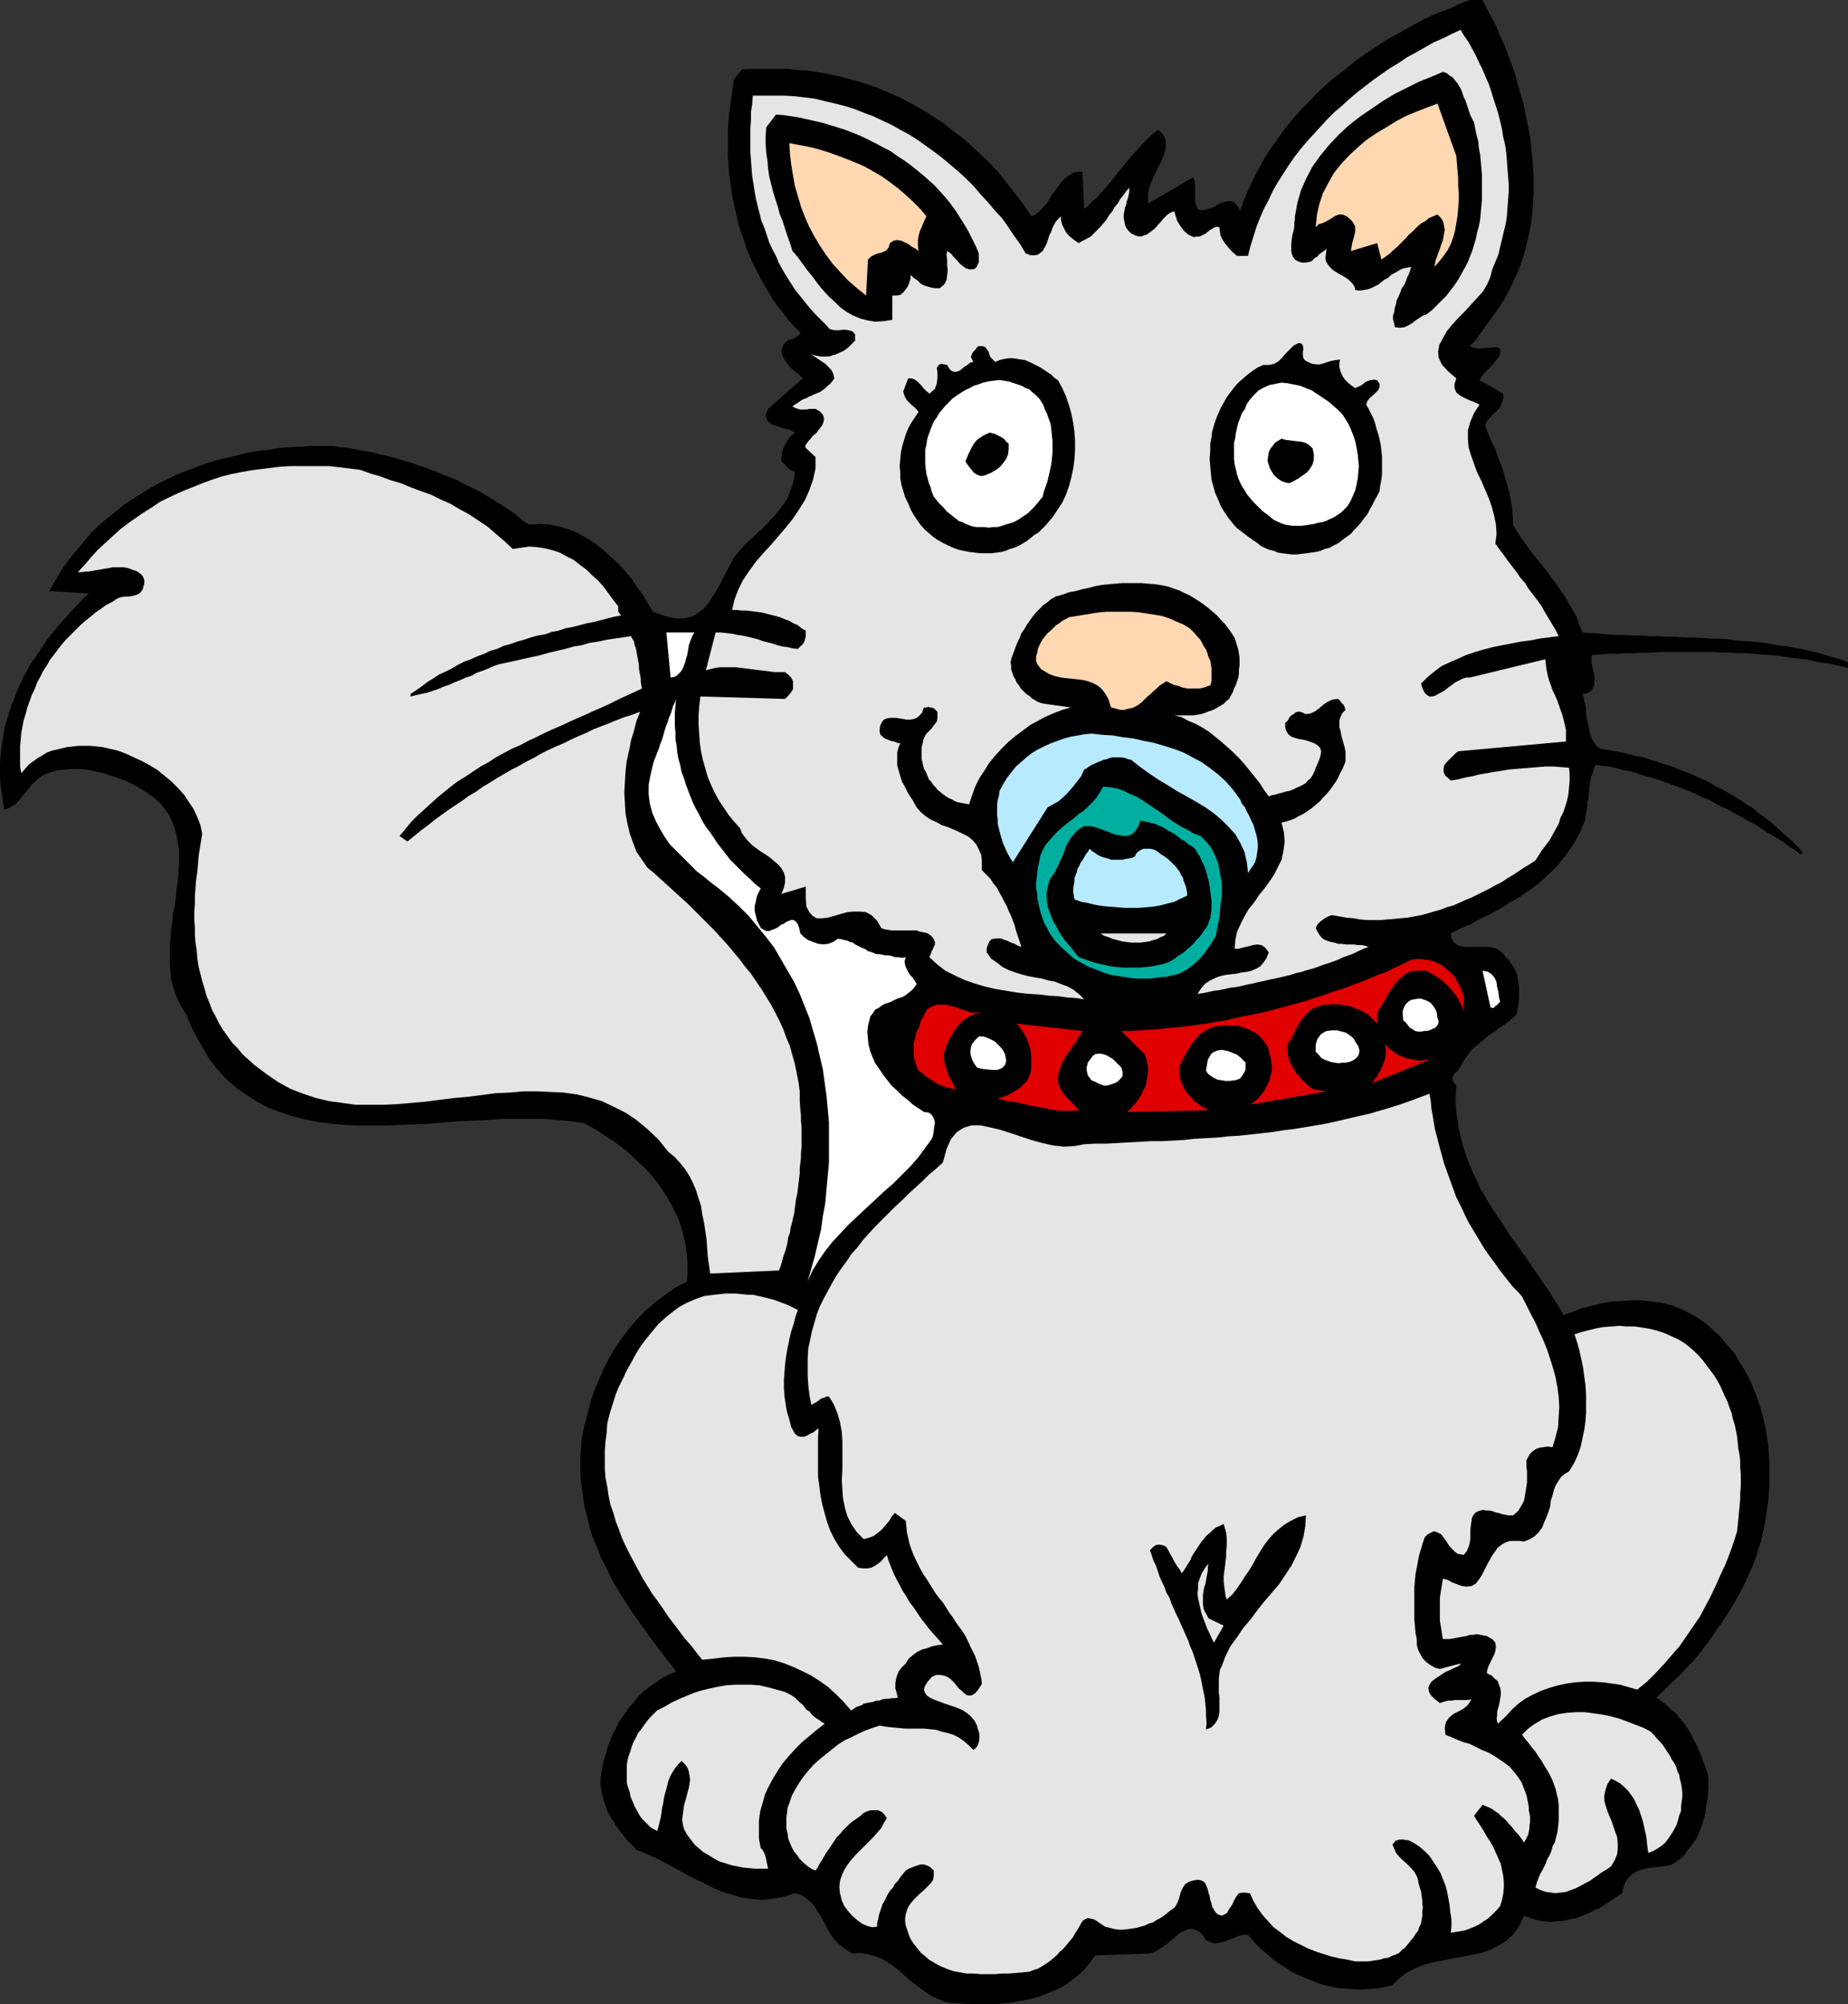 <?xml version="1.0" encoding="UTF-8" standalone="no"?>
<svg
   version="1.0"
   width="129.724mm"
   height="140.622mm"
   id="svg38"
   sodipodi:docname="Cat with Pacifier.wmf"
   xmlns:inkscape="http://www.inkscape.org/namespaces/inkscape"
   xmlns:sodipodi="http://sodipodi.sourceforge.net/DTD/sodipodi-0.dtd"
   xmlns="http://www.w3.org/2000/svg"
   xmlns:svg="http://www.w3.org/2000/svg">
  <rect width="100%" height="100%" fill="#333333" stroke="none"/>
  <sodipodi:namedview
     id="namedview38"
     pagecolor="#ffffff"
     bordercolor="#000000"
     borderopacity="0.25"
     inkscape:showpageshadow="2"
     inkscape:pageopacity="0.0"
     inkscape:pagecheckerboard="0"
     inkscape:deskcolor="#d1d1d1"
     inkscape:document-units="mm" />
  <defs
     id="defs1">
    <pattern
       id="WMFhbasepattern"
       patternUnits="userSpaceOnUse"
       width="6"
       height="6"
       x="0"
       y="0" />
  </defs>
  <path
     style="fill:#000000;fill-opacity:1;fill-rule:evenodd;stroke:none"
     d="m 393.334,0 1.131,2.262 1.293,2.424 1.293,2.424 0.97,2.424 1.131,2.424 0.97,2.586 0.97,2.586 0.97,2.747 0.646,2.586 0.808,2.747 0.808,2.747 0.485,2.747 0.646,2.909 0.485,2.747 0.323,2.909 0.323,2.747 0.162,2.747 0.162,2.909 v 2.747 l -0.162,2.747 -0.162,2.909 -0.323,2.747 -0.485,2.747 -0.646,2.747 -0.646,2.586 -0.808,2.586 -0.97,2.586 -1.131,2.424 -1.131,2.424 -1.293,2.424 -1.616,2.424 -1.616,2.262 -0.646,0.97 -0.808,0.97 -0.646,0.97 -0.646,0.97 -0.808,0.97 -0.646,1.131 -0.97,0.97 -0.808,0.808 0.808,0.323 1.131,0.323 h 1.131 l 0.97,-0.162 h 1.131 l 1.131,-0.162 h 0.97 l 0.808,0.323 v 1.293 l -0.485,1.131 -0.808,0.97 -0.808,0.97 -0.97,0.97 -0.97,0.97 -0.808,0.97 -0.646,1.131 6.302,3.555 v 1.293 l -0.323,1.131 -0.485,1.131 -0.808,0.97 -0.97,0.808 -0.808,0.97 -0.97,0.97 -0.485,1.131 0.646,1.616 0.646,1.616 0.646,1.454 0.808,1.616 0.485,1.616 0.646,1.616 0.646,1.616 0.485,1.616 0.485,1.616 0.485,1.778 0.485,1.616 0.323,1.778 0.323,1.616 0.162,1.778 0.162,1.616 v 1.778 l 1.131,1.939 1.293,1.939 1.293,1.778 1.293,1.778 1.293,1.616 1.293,1.616 1.454,1.778 1.131,1.616 1.293,1.616 1.131,1.778 1.293,1.778 0.97,1.778 1.131,1.778 0.97,1.939 0.646,1.939 0.808,1.939 2.262,0.162 2.262,0.162 2.101,0.162 2.262,0.162 h 2.262 l 2.262,0.162 h 2.262 l 2.424,0.162 h 2.101 l 2.262,0.162 h 2.262 l 2.424,0.162 h 2.262 l 2.262,0.162 2.262,0.162 h 2.262 l 2.101,0.162 2.262,0.323 2.262,0.162 2.262,0.162 2.262,0.162 2.101,0.323 2.262,0.485 2.101,0.162 2.262,0.485 2.101,0.323 1.939,0.485 2.262,0.485 2.101,0.646 2.101,0.646 1.939,0.485 1.939,0.808 v 1.454 l -2.101,-0.485 -2.101,-0.485 -2.101,-0.323 -2.101,-0.323 -2.101,-0.485 -2.101,-0.323 -1.939,-0.162 -2.101,-0.323 -2.101,-0.323 -2.101,-0.162 -2.101,-0.162 -2.101,-0.162 -1.939,-0.162 h -2.101 l -2.101,-0.162 h -2.101 l -2.101,-0.162 h -1.939 -2.101 -2.101 -2.262 -2.101 -2.101 -2.101 l -2.101,0.162 h -2.262 l -2.101,0.162 h -2.262 l -2.262,0.162 h -2.262 l -2.262,0.162 -2.262,0.162 -0.162,0.646 v 0.485 0.808 l 0.162,0.808 0.162,0.808 0.162,0.808 0.162,0.646 0.162,0.97 v 0.646 0.808 l -0.162,0.646 -0.323,0.646 -0.323,0.646 -0.646,0.485 -0.808,0.323 -0.97,0.162 0.323,0.97 0.162,0.97 0.323,0.97 0.162,0.97 v 1.131 l 0.162,1.131 0.162,0.97 0.323,1.131 0.162,0.97 0.162,0.97 0.323,0.97 0.323,0.808 0.485,0.808 0.485,0.808 0.485,0.485 0.808,0.485 2.101,0.323 1.778,0.323 1.939,0.323 1.778,0.485 1.939,0.485 1.939,0.323 1.778,0.646 1.778,0.485 1.778,0.646 1.778,0.485 1.939,0.808 1.616,0.646 1.778,0.646 1.778,0.808 1.778,0.808 1.616,0.808 1.616,0.97 1.778,0.808 1.616,0.97 1.616,0.97 1.616,0.97 1.616,1.131 1.616,0.97 1.454,1.293 1.616,1.131 1.454,1.131 1.454,1.293 1.454,1.293 1.454,1.293 1.454,1.293 1.454,1.454 1.293,1.454 -0.646,0.485 -1.454,-1.131 -1.616,-0.97 -1.454,-1.131 -1.616,-0.97 -1.616,-0.97 -1.616,-0.97 -1.616,-1.131 -1.616,-0.97 -1.616,-0.808 -1.616,-0.97 -1.616,-0.808 -1.616,-0.97 -1.778,-0.808 -1.616,-0.808 -1.616,-0.97 -1.778,-0.646 -1.616,-0.808 -1.778,-0.808 -1.616,-0.646 -1.778,-0.646 -1.778,-0.646 -1.778,-0.646 -1.778,-0.646 -1.616,-0.485 -1.939,-0.485 -1.778,-0.646 -1.778,-0.485 -1.778,-0.323 -1.778,-0.485 -1.939,-0.485 -1.939,-0.162 -1.778,-0.323 -0.485,0.808 -0.162,0.808 -0.323,0.97 -0.323,0.808 -0.162,0.97 -0.162,0.808 -0.162,0.97 v 0.97 l -0.162,0.97 v 0.97 l -0.323,0.97 v 0.97 l -0.162,0.97 -0.162,0.97 -0.162,0.97 -0.162,0.97 -1.131,2.747 -1.454,2.747 -1.616,2.424 -1.778,2.424 -1.939,2.262 -2.101,1.939 -2.262,2.101 -2.424,1.778 -2.586,1.778 -2.586,1.454 -2.586,1.616 -2.586,1.454 -2.747,1.293 -2.586,1.454 -2.747,1.131 -2.424,1.293 0.162,1.293 0.485,0.808 0.646,0.646 0.808,0.485 0.808,0.162 1.131,0.162 h 1.131 1.131 1.131 1.131 1.293 l 1.131,0.162 1.131,0.323 0.808,0.485 0.97,0.808 0.646,0.97 0.808,0.646 0.485,0.808 0.485,0.646 0.646,0.97 0.323,0.808 0.323,0.97 0.162,0.97 0.162,0.97 0.162,1.131 v 1.131 1.131 0.97 l -0.162,1.131 -0.162,1.131 -0.162,0.97 -0.162,0.808 -1.131,0.97 -1.131,0.97 -1.131,0.808 -1.131,0.808 -1.131,0.808 -0.97,0.646 -1.131,0.808 -0.97,0.808 -0.97,0.808 -0.97,0.808 -0.97,0.808 -0.808,0.97 -0.808,1.131 -0.808,1.131 -0.646,1.131 -0.808,1.454 -0.646,0.485 -0.485,0.485 -0.162,0.485 -0.162,0.485 v 0.485 l 0.162,0.485 0.323,0.485 0.485,0.646 -0.162,2.262 v 2.424 l 0.162,2.262 0.323,2.101 0.323,2.262 0.485,2.101 0.485,1.939 0.646,2.101 0.646,1.939 0.808,1.939 0.808,1.939 0.97,1.939 0.808,1.939 1.131,1.778 0.97,1.778 1.131,1.778 1.131,1.778 1.293,1.778 1.131,1.778 1.131,1.778 1.293,1.778 1.131,1.616 1.293,1.778 1.293,1.778 1.131,1.778 1.293,1.778 1.131,1.778 1.293,1.778 1.131,1.778 1.131,1.778 1.131,1.778 0.97,1.778 2.424,-0.808 2.424,-0.97 2.586,-0.646 2.586,-0.646 2.586,-0.485 2.747,-0.162 2.747,-0.162 h 2.747 l 2.586,0.323 2.586,0.323 2.586,0.646 2.586,0.97 2.262,1.131 2.262,1.293 2.262,1.616 1.939,1.778 1.616,1.454 1.293,1.616 1.454,1.616 1.293,1.616 1.131,1.939 1.131,1.778 0.97,1.778 0.97,1.939 0.808,1.939 0.808,2.101 0.646,1.939 0.646,2.101 0.485,1.939 0.485,2.262 0.323,2.101 0.323,2.101 0.162,2.262 0.162,2.101 v 2.101 2.262 2.101 l -0.162,2.262 -0.162,2.101 -0.323,2.101 -0.323,2.101 -0.323,2.101 -0.485,2.101 -0.485,2.101 -0.646,1.939 -0.646,2.101 -0.646,1.939 -0.808,1.778 -1.131,2.424 -1.131,2.424 -1.293,2.262 -1.293,2.262 -1.293,2.101 -1.454,2.262 -1.454,1.939 -1.454,2.262 -1.616,2.101 -1.454,1.939 -1.778,2.101 -1.778,1.778 -1.939,2.101 -1.939,1.778 -1.939,1.939 -2.101,1.939 1.454,0.97 1.293,0.97 1.293,1.293 1.293,0.97 0.97,1.293 1.131,1.293 0.97,1.454 0.808,1.293 0.646,1.454 0.808,1.454 0.646,1.454 0.646,1.454 0.485,1.454 0.646,1.616 0.485,1.454 0.323,1.616 v 1.293 1.293 l -0.162,1.454 v 1.131 l -0.323,1.293 -0.162,1.293 -0.162,1.293 -0.323,1.131 -0.323,1.293 -0.323,1.131 -0.485,1.131 -0.485,1.131 -0.485,1.131 -0.808,0.97 -0.646,0.97 -0.808,0.97 -0.97,1.454 -1.131,0.97 -1.131,0.808 -1.131,0.646 -1.293,0.323 -1.293,0.162 -1.293,0.162 -1.293,0.162 -1.293,0.162 -1.293,0.323 -1.131,0.323 -1.131,0.646 -0.97,0.808 -0.97,1.131 -0.646,1.454 -0.485,1.939 -1.454,0.97 -1.454,0.97 -1.454,0.97 -1.454,0.97 -1.616,0.646 -1.454,0.808 -1.778,0.646 -1.616,0.646 -1.616,0.323 -1.616,0.323 -1.778,0.162 -1.616,0.162 -1.778,-0.162 -1.778,-0.323 -1.778,-0.485 -1.778,-0.646 -1.293,2.747 -1.616,2.262 -1.778,1.616 -2.101,1.293 -2.262,1.131 -2.262,0.808 -2.424,0.485 -2.586,0.485 -2.586,0.485 -2.424,0.485 -2.586,0.485 -2.424,0.646 -2.424,0.97 -2.262,1.131 -1.939,1.454 -1.939,1.939 -2.909,0.646 -2.747,0.323 -2.747,0.162 -2.909,-0.162 -2.586,-0.162 -2.586,-0.485 -2.586,-0.646 -2.424,-0.97 -2.424,-0.97 -2.424,-1.131 -2.262,-1.454 -2.101,-1.293 -2.101,-1.778 -1.939,-1.616 -1.939,-1.939 -1.616,-1.939 h -0.646 -0.646 l -0.646,0.162 -0.646,0.162 -0.646,0.323 -0.646,0.323 -0.808,0.162 -0.646,0.323 -0.646,0.323 -0.646,0.162 -0.808,0.162 -0.646,0.162 h -0.808 l -0.808,-0.162 -0.646,-0.323 -0.808,-0.323 -0.808,-1.293 -0.97,-0.97 -0.97,-0.485 -0.97,-0.323 -0.97,0.162 -0.97,0.323 -0.97,0.485 -0.808,0.646 -0.97,0.808 -0.97,0.808 -0.97,0.808 -1.131,0.808 -0.97,0.646 -0.808,0.485 -1.131,0.485 -0.97,0.162 -14.059,0.485 -1.616,2.262 -1.616,1.939 -1.939,1.616 -2.101,1.616 -2.101,1.293 -2.424,0.97 -2.262,0.97 -2.586,0.808 -2.586,0.485 -2.586,0.485 -2.747,0.323 -2.586,0.162 h -2.747 -2.747 l -2.586,-0.162 -2.747,-0.162 -1.778,-0.323 -1.778,-0.646 -1.778,-0.808 -1.454,-0.97 -1.616,-1.131 -1.454,-1.131 -1.454,-1.131 -1.454,-1.293 -1.454,-1.293 -1.454,-1.131 -1.454,-0.97 -1.616,-0.97 -1.778,-0.646 -1.778,-0.485 -1.939,-0.323 -2.101,0.162 -1.454,-0.808 -1.293,-0.97 -1.131,-0.97 -0.97,-0.97 -0.808,-1.131 -0.808,-1.293 -0.646,-1.293 -0.646,-1.131 -0.646,-1.293 -0.808,-1.131 -0.646,-1.131 -0.808,-1.131 -0.97,-0.808 -1.131,-0.97 -1.293,-0.646 -1.293,-0.323 -3.07,0.97 -2.909,0.485 -2.909,0.323 -2.747,-0.323 -2.586,-0.323 -2.586,-0.808 -2.747,-0.808 -2.424,-1.131 -2.586,-1.293 -2.424,-1.131 -2.424,-1.293 -2.586,-1.454 -2.424,-1.293 -2.424,-1.293 -2.586,-1.131 -2.586,-0.97 -0.808,-0.97 -0.97,-0.97 -0.97,-0.97 -0.808,-1.131 -0.97,-1.131 -0.808,-1.131 -0.646,-1.131 -0.808,-1.131 -0.646,-1.131 -0.485,-1.293 -0.485,-1.293 -0.323,-1.131 -0.323,-1.293 -0.323,-1.454 -0.162,-1.293 v -1.454 l 0.323,-2.262 0.485,-2.262 0.646,-2.262 0.646,-2.101 0.808,-2.101 0.97,-1.939 0.97,-2.101 1.293,-1.778 1.293,-1.939 1.454,-1.616 1.454,-1.778 1.616,-1.454 1.778,-1.293 2.101,-1.454 1.939,-1.131 2.262,-0.97 -1.293,-1.778 -1.454,-1.778 -1.293,-1.778 -1.293,-1.616 -1.293,-1.778 -1.293,-1.778 -1.293,-1.778 -1.131,-1.616 -1.293,-1.778 -1.131,-1.778 -1.131,-1.778 -1.131,-1.778 -0.97,-1.616 -1.131,-1.939 -0.808,-1.778 -0.97,-1.939 -0.97,-1.778 -0.646,-1.778 -0.808,-1.939 -0.808,-1.939 -0.646,-1.939 -0.485,-1.939 -0.485,-2.101 -0.485,-1.939 -0.323,-2.101 -0.323,-2.262 -0.323,-2.101 -0.162,-2.262 v -2.262 -2.262 l 0.162,-2.262 0.162,-2.424 0.646,-3.232 0.808,-3.07 0.808,-3.232 0.97,-3.07 1.293,-3.07 1.293,-2.909 1.454,-2.909 1.616,-2.747 1.778,-2.586 1.939,-2.586 2.101,-2.424 2.262,-2.262 2.586,-2.262 2.586,-1.939 2.747,-1.939 3.07,-1.616 0.162,-3.555 -0.162,-3.393 -0.485,-3.393 -0.808,-3.232 -0.97,-3.07 -1.454,-2.909 -1.616,-2.909 -1.778,-2.747 -1.939,-2.586 -2.262,-2.424 -2.424,-2.262 -2.424,-2.262 -2.586,-1.939 -2.909,-1.939 -2.747,-1.778 -2.909,-1.616 -3.394,-0.485 -3.555,-0.323 -3.717,-0.323 h -3.717 -3.555 -3.717 l -3.878,0.323 -3.878,0.162 -3.878,0.162 -3.717,0.323 -4.04,0.323 -3.717,0.162 -3.878,0.162 -3.717,0.162 h -3.717 -3.717 l -3.717,-0.162 -3.555,-0.323 -3.555,-0.485 -3.394,-0.646 -3.232,-0.808 -3.394,-1.131 -3.07,-1.131 -3.07,-1.616 -2.747,-1.778 -2.747,-1.939 -2.747,-2.424 -2.424,-2.586 -2.262,-3.07 -1.939,-3.393 -2.101,-3.717 -1.778,-4.201 -1.131,-1.778 -0.97,-1.778 -0.808,-1.939 -0.646,-2.101 -0.485,-1.939 -0.162,-2.101 -0.162,-2.101 v -2.262 -2.101 l 0.162,-2.101 0.162,-2.262 0.323,-2.101 0.162,-2.262 0.485,-2.101 0.323,-2.262 0.162,-2.101 0.323,-2.101 0.162,-2.101 0.162,-2.101 v -1.939 -2.101 l -0.323,-1.939 -0.323,-1.939 -0.485,-1.778 -0.646,-1.778 -0.808,-1.778 -1.131,-1.616 -1.293,-1.616 -1.616,-1.454 -1.778,-1.293 -2.101,-1.293 -2.262,-1.293 -1.454,-0.646 -1.454,-0.485 -1.293,-0.485 -1.616,-0.485 -1.293,-0.485 -1.454,-0.323 -1.616,-0.323 -1.454,-0.323 -1.454,-0.162 h -1.616 -1.454 l -1.454,0.162 -1.616,0.162 -1.454,0.323 -1.454,0.485 -1.454,0.646 -1.454,1.131 -1.293,1.293 -1.131,1.454 -1.131,1.293 -0.97,1.293 -1.131,1.131 -1.293,0.808 -1.616,0.646 L 0.808,212.659 0.485,210.558 0.162,208.457 0,206.357 v -1.939 -2.101 l 0.162,-1.939 0.162,-1.939 0.323,-1.939 0.323,-1.939 0.323,-1.939 0.646,-1.939 0.485,-1.939 0.646,-1.778 0.808,-1.939 0.646,-1.778 0.808,-1.778 0.808,-1.778 0.97,-1.778 0.97,-1.778 1.131,-1.616 1.131,-1.616 1.131,-1.778 1.131,-1.616 1.293,-1.616 1.293,-1.616 1.293,-1.454 1.454,-1.616 1.293,-1.454 1.454,-1.454 1.454,-1.616 1.454,-1.293 -10.504,-0.646 1.454,-2.586 1.454,-2.424 1.454,-2.262 1.778,-2.262 1.778,-2.101 1.778,-2.101 1.778,-2.101 2.101,-1.939 2.101,-1.778 2.101,-1.616 2.101,-1.778 2.262,-1.454 2.262,-1.454 2.424,-1.454 2.262,-1.293 2.424,-1.131 2.586,-1.293 2.586,-0.97 2.586,-0.97 2.586,-0.97 2.747,-0.808 2.747,-0.646 2.747,-0.646 2.586,-0.646 2.909,-0.485 2.747,-0.323 2.747,-0.485 2.909,-0.162 2.909,-0.162 2.747,-0.162 h 2.909 2.909 l 1.778,0.323 1.778,0.162 1.778,0.323 1.778,0.323 1.778,0.323 1.778,0.323 1.616,0.485 1.778,0.323 1.778,0.485 1.616,0.485 1.616,0.485 1.778,0.485 1.616,0.646 1.616,0.485 1.778,0.646 1.616,0.646 1.454,0.646 1.778,0.646 1.616,0.646 1.454,0.808 1.616,0.808 1.454,0.646 1.616,0.808 1.616,0.97 1.454,0.808 1.454,0.97 1.616,0.97 1.454,0.97 1.454,0.97 1.454,1.131 1.293,1.131 1.616,0.97 2.747,-0.162 2.586,0.162 2.586,0.485 2.586,0.808 2.424,0.97 2.262,1.293 2.262,1.454 2.101,1.616 1.939,1.778 2.101,1.939 1.778,1.939 1.778,2.101 1.454,2.262 1.616,2.101 1.293,2.262 1.293,2.101 3.07,1.131 2.747,0.646 h 2.262 l 2.101,-0.485 1.616,-0.808 1.616,-1.293 1.293,-1.454 1.131,-1.778 1.131,-1.778 1.131,-2.101 0.97,-1.939 1.131,-2.101 1.131,-2.101 1.293,-1.778 1.454,-1.616 1.454,-1.454 1.131,-0.97 0.97,-0.97 1.131,-0.97 0.97,-0.97 0.97,-0.97 0.97,-1.131 0.97,-0.97 0.808,-1.131 0.808,-0.97 0.808,-1.131 0.646,-1.131 0.485,-1.293 0.485,-1.131 0.485,-1.454 0.323,-1.454 0.162,-1.454 -0.485,-0.323 -0.485,-0.162 -0.485,-0.323 -0.485,-0.323 -0.323,-0.485 -0.485,-0.485 -0.323,-0.323 -0.485,-0.485 v -0.97 l 0.162,-1.131 0.162,-0.97 0.485,-0.97 0.485,-0.97 0.646,-0.97 0.646,-0.808 0.97,-0.808 -1.131,-0.646 -1.293,-0.323 -1.616,-0.485 -1.454,-0.485 -1.293,-0.646 -0.646,-0.808 -0.323,-1.293 0.646,-1.616 9.211,-8.08 -1.131,-1.131 -1.293,-0.97 -1.131,-1.131 -0.97,-1.293 -0.808,-1.293 -0.323,-1.293 0.323,-1.454 1.131,-1.454 0.485,-0.162 0.485,-0.162 0.485,-0.162 0.485,-0.162 0.485,-0.323 0.323,-0.162 0.485,-0.323 0.323,-0.646 -1.616,-1.616 -1.616,-1.778 -1.293,-1.778 -1.454,-1.778 -1.293,-1.778 -1.131,-1.939 -1.131,-1.939 -1.131,-1.939 -0.97,-1.939 -0.97,-1.939 -0.97,-2.101 -0.808,-2.101 -0.646,-2.101 -0.808,-2.101 -0.646,-2.262 -0.485,-2.101 -0.485,-2.101 -0.485,-2.262 -0.323,-2.101 -0.323,-2.262 -0.323,-2.262 -0.162,-2.262 -0.162,-2.262 v -2.262 -2.262 -2.424 l 0.162,-2.101 0.162,-2.262 0.323,-2.262 0.323,-2.424 0.323,-2.262 0.323,-2.262 2.101,-2.586 3.07,-0.162 h 2.909 3.07 2.909 l 2.909,0.323 2.747,0.162 2.909,0.485 2.747,0.485 2.747,0.646 2.747,0.646 2.747,0.808 2.586,0.808 2.586,0.97 2.586,1.131 2.586,1.131 2.424,1.293 2.424,1.293 2.262,1.293 2.424,1.616 2.262,1.454 2.101,1.778 2.262,1.616 2.101,1.778 2.101,1.939 2.101,1.939 1.939,1.939 1.939,2.101 1.778,2.262 1.778,2.262 1.778,2.262 1.778,2.424 1.454,2.262 1.131,-0.485 0.808,-0.646 0.808,-0.808 0.808,-0.808 0.808,-0.97 0.646,-1.131 0.646,-1.131 0.808,-0.97 0.808,-1.131 0.646,-0.808 0.808,-0.97 0.808,-0.646 0.97,-0.646 0.808,-0.485 1.131,-0.162 h 1.131 l 0.485,9.857 1.131,-0.97 1.131,-1.131 1.293,-1.131 1.131,-1.293 1.131,-1.293 1.131,-1.293 1.131,-1.454 1.131,-1.454 1.131,-1.293 1.293,-1.616 1.131,-1.293 1.293,-1.454 1.293,-1.454 1.293,-1.293 1.454,-1.454 1.454,-1.131 0.97,0.808 0.646,0.808 0.323,0.808 0.162,0.97 v 1.131 l -0.162,0.97 -0.323,1.131 -0.485,1.131 -0.485,1.131 -0.646,1.131 -0.485,1.131 -0.646,1.131 -0.485,1.293 -0.485,1.131 -0.323,1.131 -0.162,1.131 v 2.586 l 11.958,-6.949 0.323,0.97 0.162,1.131 v 1.131 0.97 1.293 0.97 l 0.323,1.131 0.323,0.808 0.646,0.323 h 0.808 l 0.646,-0.162 0.808,-0.162 0.808,-0.323 0.808,-0.323 0.808,-0.485 0.646,-0.323 0.808,-0.323 0.808,-0.162 0.646,-0.162 h 0.646 l 0.646,0.323 0.646,0.485 0.646,0.808 0.485,1.131 0.808,-2.586 1.131,-2.586 1.131,-2.424 1.131,-2.424 1.293,-2.262 1.293,-2.424 1.454,-2.101 1.454,-2.101 1.616,-2.262 1.616,-2.101 1.778,-2.101 1.778,-1.939 1.939,-1.939 1.778,-1.939 1.939,-1.778 1.939,-1.778 2.101,-1.616 2.101,-1.616 2.101,-1.778 2.262,-1.616 2.101,-1.454 2.262,-1.454 2.262,-1.454 2.424,-1.293 2.262,-1.293 2.424,-1.293 2.262,-1.293 2.424,-1.131 2.424,-0.97 2.586,-0.97 2.262,-1.131 L 389.94,0 Z"
     id="path1" />
  <path
     style="fill:#e5e5e5;fill-opacity:1;fill-rule:evenodd;stroke:none"
     d="m 395.92,71.425 -0.485,1.939 -0.808,1.939 -1.131,1.939 -1.616,1.778 -1.616,1.778 -1.616,1.778 -1.778,1.778 -1.616,1.778 -1.454,1.778 -0.97,1.778 -0.97,1.778 -0.323,1.778 0.162,1.616 0.808,1.778 1.616,1.778 2.262,1.939 -0.485,1.454 v 1.131 l 0.485,1.131 0.97,0.808 1.131,0.646 1.454,0.646 1.293,0.485 1.293,0.646 -1.454,2.262 -0.97,2.262 -0.646,2.262 v 2.262 l 0.162,2.262 0.646,2.101 0.808,2.262 0.808,2.262 1.131,2.262 0.97,2.262 0.97,2.262 0.808,2.262 0.646,2.424 0.485,2.424 0.162,2.586 -0.323,2.424 1.131,1.616 1.131,1.454 1.131,1.616 1.131,1.454 1.131,1.454 0.97,1.454 1.293,1.454 0.97,1.616 1.131,1.454 1.131,1.454 1.131,1.616 0.808,1.454 0.97,1.616 0.97,1.616 0.97,1.616 0.808,1.616 -2.424,0.323 -2.586,0.323 -2.424,0.485 -2.586,0.323 -2.424,0.485 -2.586,0.485 -2.424,0.485 -2.424,0.646 -2.262,0.646 -2.424,0.808 -2.101,0.97 -2.262,0.97 -2.101,0.97 -1.939,1.454 -1.778,1.454 -1.778,1.778 0.485,1.454 0.485,0.97 0.646,0.646 0.646,0.323 h 0.646 l 0.808,-0.162 0.808,-0.485 0.97,-0.485 0.808,-0.485 0.97,-0.808 0.97,-0.646 0.808,-0.646 0.97,-0.485 0.97,-0.485 0.97,-0.323 h 0.97 l 20.038,-4.848 0.162,1.293 0.162,1.454 0.323,1.454 0.323,1.293 0.485,1.293 0.485,1.454 0.646,1.293 0.485,1.131 0.485,1.293 0.485,1.454 0.485,1.293 0.323,1.293 0.323,1.293 0.323,1.454 v 1.454 1.616 l -28.603,2.586 -0.646,0.485 -0.808,0.808 -0.808,0.808 -0.808,0.808 -0.646,0.808 -0.162,0.97 v 0.808 l 0.485,0.97 1.454,1.293 1.939,-0.323 1.939,-0.485 1.778,-0.323 1.939,-0.485 1.939,-0.323 1.778,-0.323 2.101,-0.323 1.939,-0.323 1.778,-0.162 2.101,-0.162 1.939,-0.162 1.939,-0.162 2.101,-0.162 h 2.101 l 1.939,0.162 2.101,0.162 0.162,1.778 v 1.778 l -0.162,1.616 -0.162,1.778 -0.323,1.616 -0.485,1.616 -0.485,1.454 -0.808,1.616 -0.485,1.616 -0.808,1.454 -0.808,1.454 -0.808,1.454 -0.97,1.293 -0.97,1.293 -0.97,1.454 -0.808,1.293 -1.454,0.97 -1.616,0.97 -1.454,0.97 -1.454,0.97 -1.616,0.97 -1.454,0.97 -1.616,0.808 -1.454,0.808 -1.616,0.808 -1.616,0.808 -1.616,0.808 -1.616,0.646 -1.778,0.808 -1.454,0.646 -1.778,0.485 -1.616,0.646 -1.778,0.485 -1.616,0.485 -1.778,0.485 -1.778,0.323 -1.778,0.323 -1.778,0.162 -1.616,0.162 -1.939,0.162 -1.778,0.162 h -1.778 -1.778 l -1.939,-0.162 -1.778,-0.323 -1.939,-0.162 -1.778,-0.323 -1.939,-0.323 -0.646,0.162 -0.646,0.323 -0.646,0.323 -0.646,0.485 -0.485,0.323 -0.646,0.646 -0.323,0.485 -0.323,0.646 0.485,0.97 0.485,0.808 0.646,0.808 0.646,0.485 0.808,0.323 0.97,0.323 0.97,0.162 0.97,0.323 h 0.97 l 0.97,0.162 h 1.131 1.131 l 0.97,0.162 h 0.97 l 0.97,0.162 0.97,0.323 -1.293,0.485 -1.454,0.646 -1.293,0.646 -1.293,0.485 -1.454,0.485 -1.293,0.646 -1.293,0.485 -1.454,0.485 -1.454,0.485 -1.293,0.485 -1.454,0.485 -1.293,0.323 -1.454,0.485 -1.454,0.323 -1.454,0.485 -1.454,0.323 -1.293,0.323 -1.454,0.323 -1.616,0.323 -1.293,0.323 -1.616,0.323 -1.293,0.323 -1.616,0.323 -1.293,0.323 -1.616,0.323 -1.454,0.162 -1.454,0.323 -1.454,0.323 -1.454,0.162 -1.454,0.323 -1.454,0.323 -1.454,0.162 0.97,-1.454 1.131,-1.293 1.293,-0.808 1.293,-0.646 1.293,-0.485 1.454,-0.323 1.293,-0.162 1.616,-0.162 1.293,-0.323 1.454,-0.162 1.293,-0.323 1.131,-0.485 1.131,-0.646 0.808,-0.97 0.808,-1.131 0.646,-1.616 -0.97,-1.293 -0.97,-0.646 -1.131,-0.162 -1.131,0.162 -1.131,0.323 -1.454,0.323 -1.131,0.323 h -1.131 l 0.162,-2.262 0.485,-2.262 0.97,-2.101 0.97,-1.939 1.131,-1.939 1.454,-1.778 1.293,-1.939 1.454,-1.778 1.293,-1.778 1.293,-1.939 0.97,-1.939 0.97,-1.939 0.485,-2.262 0.323,-2.424 -0.162,-2.424 -0.646,-2.747 1.293,-0.323 1.131,-0.323 1.131,-0.485 1.131,-0.646 1.293,-0.646 0.97,-0.646 1.131,-0.808 1.131,-0.97 0.97,-0.808 0.808,-0.97 0.97,-0.97 0.808,-0.97 0.808,-1.131 0.808,-1.131 0.646,-1.131 0.485,-1.131 0.646,-1.131 0.485,-1.131 0.323,-0.97 v -1.293 -0.97 l -0.162,-1.131 -0.323,-1.131 -0.323,-1.131 -0.323,-1.131 -0.162,-1.131 -0.323,-0.97 v -0.97 -0.97 l 0.323,-0.97 0.485,-0.97 0.808,-0.808 -0.162,-0.485 -0.162,-0.485 -0.162,-0.323 -0.323,-0.323 -0.323,-0.323 -0.323,-0.485 -0.323,-0.323 -0.323,-0.162 -1.293,0.162 -1.454,0.646 -1.131,0.808 -1.131,0.97 -1.131,0.808 -1.131,0.485 -1.131,0.162 -1.454,-0.646 h -0.646 l -0.646,0.162 -0.485,0.485 -0.646,0.323 -0.485,0.485 -0.323,0.646 -0.323,0.485 -0.485,0.323 v 1.293 l 0.323,0.97 0.485,0.808 0.808,0.646 0.97,0.323 1.131,0.323 1.131,0.162 1.131,0.323 0.97,0.323 0.808,0.323 0.808,0.485 0.646,0.646 0.323,0.97 -0.162,1.131 -0.485,1.454 -0.808,1.778 -0.323,0.97 -0.485,0.97 -0.485,0.808 -0.808,0.646 -0.485,0.646 -0.808,0.485 -0.97,0.485 -0.808,0.323 -0.97,0.485 -0.808,0.323 -0.97,0.162 -0.97,0.323 -0.808,0.162 -0.97,0.323 -0.97,0.162 -0.808,0.323 -1.293,-1.778 -1.131,-1.778 -1.293,-1.616 -1.293,-1.616 -1.454,-1.778 -1.454,-1.616 -1.454,-1.454 -1.616,-1.454 -1.454,-1.293 -1.778,-1.454 -1.616,-1.293 -1.778,-1.131 -1.778,-0.97 -1.939,-0.808 -1.778,-0.97 -1.939,-0.485 h 1.131 0.97 0.97 1.131 0.97 l 0.97,-0.162 0.97,-0.162 0.97,-0.323 0.808,-0.323 0.97,-0.323 0.808,-0.323 0.808,-0.485 0.808,-0.485 0.808,-0.485 0.808,-0.808 0.646,-0.485 0.485,-0.97 0.485,-0.808 0.323,-0.97 0.485,-0.97 0.323,-0.97 0.323,-0.97 0.162,-1.131 v -0.97 l 0.162,-1.131 v -0.97 -1.131 l -0.162,-0.97 -0.162,-1.131 -0.323,-0.97 -0.323,-1.131 -0.323,-0.97 -0.808,-1.293 -0.808,-1.131 -0.97,-1.293 -1.131,-1.131 -0.97,-1.131 -1.131,-0.97 -1.131,-0.97 -1.293,-0.97 -1.131,-0.808 -1.293,-0.808 -1.293,-0.808 -1.454,-0.646 -1.293,-0.646 -1.454,-0.485 -1.293,-0.485 -1.454,-0.323 -1.939,-0.323 -1.939,-0.162 -1.778,-0.162 h -1.939 -1.778 -1.778 l -1.778,0.162 -1.778,0.162 -1.616,0.162 -1.778,0.323 -1.778,0.485 -1.616,0.323 -1.778,0.485 -1.778,0.323 -1.778,0.646 -1.778,0.485 -1.131,0.646 -0.97,0.808 -1.131,0.808 -0.97,0.97 -0.97,0.97 -0.808,0.97 -0.808,1.131 -0.808,1.131 -0.646,1.131 -0.808,1.131 -0.485,1.293 -0.646,1.293 -0.485,1.293 -0.485,1.293 -0.485,1.293 -0.323,1.293 0.162,0.808 v 0.97 l 0.323,0.97 0.323,0.97 0.485,0.808 0.323,0.808 0.646,0.808 0.485,0.808 0.808,0.808 0.646,0.646 0.808,0.485 0.646,0.646 0.808,0.485 0.808,0.485 0.97,0.323 0.808,0.162 6.949,0.97 -2.262,0.646 -2.101,0.808 -2.262,0.97 -2.101,1.131 -2.101,1.131 -1.939,1.454 -1.939,1.454 -1.939,1.616 -1.778,1.778 -1.616,1.778 -1.616,1.939 -1.293,2.101 -1.293,1.939 -1.131,2.262 -0.808,2.262 -0.808,2.424 -0.97,-0.162 -0.808,-0.162 -0.97,-0.162 -0.97,-0.323 -0.808,-0.485 -0.808,-0.323 -0.808,-0.485 -0.646,-0.485 -0.808,-0.646 -0.808,-0.646 -0.485,-0.646 -0.646,-0.646 -0.485,-0.808 -0.646,-0.646 -0.323,-0.808 -0.323,-0.808 -0.323,-0.646 -0.323,-0.485 -0.162,-0.646 -0.162,-0.646 -0.162,-0.808 -0.162,-0.646 v -0.808 -0.646 -0.808 -0.646 l 0.162,-0.646 0.162,-0.646 0.162,-0.808 0.162,-0.485 0.323,-0.646 0.323,-0.485 0.646,-0.646 0.646,-0.646 0.485,-0.646 0.485,-0.646 0.485,-0.646 0.162,-0.808 v -0.808 -0.97 l -0.323,-0.323 -0.323,-0.323 -0.485,-0.323 -0.323,-0.162 h -0.485 l -0.485,-0.162 -0.485,0.162 h -0.646 l -0.485,1.293 -0.646,0.808 -0.808,0.646 -0.808,0.323 -0.97,0.162 h -0.808 l -0.97,-0.162 -0.97,-0.162 -0.97,-0.162 h -0.808 -0.808 l -0.808,0.162 -0.808,0.323 -0.485,0.646 -0.485,0.97 -0.162,1.293 0.162,0.97 0.646,0.646 0.646,0.485 0.808,0.323 0.808,0.323 0.808,0.162 0.808,0.323 0.808,0.162 -0.485,1.131 -0.323,1.293 v 1.131 1.131 1.131 l 0.323,1.131 0.323,1.131 0.323,1.131 0.323,0.97 0.646,1.131 0.485,0.97 0.485,0.97 0.646,0.97 0.646,0.97 0.485,0.97 0.485,0.808 0.97,1.131 1.293,1.131 1.454,0.97 1.454,0.646 1.454,0.808 1.454,0.485 1.616,0.646 1.454,0.646 1.293,0.646 1.293,0.646 1.131,0.97 0.97,1.131 0.646,1.293 0.646,1.454 0.162,1.778 v 2.262 l 1.131,1.131 1.131,1.131 0.808,1.293 0.97,1.131 0.646,1.293 0.646,1.131 0.646,1.293 0.646,1.131 0.485,1.293 0.646,1.293 0.485,1.293 0.485,1.293 0.323,1.293 0.485,1.454 0.485,1.454 0.485,1.454 -0.97,-0.323 -0.808,-0.485 -0.97,-0.323 -0.97,-0.485 -0.97,-0.323 -0.808,-0.323 h -1.131 l -1.131,0.162 -0.485,0.323 -0.323,0.485 -0.162,0.323 -0.162,0.485 -0.162,0.323 -0.162,0.485 v 0.646 0.485 l 1.131,1.616 1.616,1.131 1.454,1.131 1.616,0.808 1.778,0.646 1.616,0.485 1.778,0.485 1.778,0.323 1.939,0.323 1.616,0.485 1.778,0.323 1.616,0.646 1.778,0.646 1.454,0.808 1.616,1.293 1.293,1.293 -2.101,-0.323 -2.262,-0.162 -2.424,-0.323 -2.586,-0.162 -2.747,-0.323 -2.747,-0.162 -2.909,-0.323 -2.909,-0.485 -2.909,-0.485 -2.747,-0.646 -2.747,-0.808 -2.747,-0.97 -2.424,-1.131 -2.586,-1.293 -2.101,-1.616 -2.101,-1.939 0.162,-0.485 0.323,-0.646 0.162,-0.646 0.323,-0.485 0.162,-0.485 0.323,-0.646 v -0.646 l -0.323,-0.808 -0.485,-0.646 -0.808,-0.646 -0.646,-0.323 -0.808,-0.162 -0.97,-0.162 -0.808,-0.323 h -0.97 -0.97 -0.97 -0.97 -0.97 -0.97 -0.808 l -0.97,-0.162 -0.97,-0.162 -0.808,-0.323 -1.131,-1.939 -1.454,-1.454 -1.454,-0.808 -1.616,-0.162 h -1.778 l -1.616,0.162 -1.778,0.485 -1.616,0.485 -1.778,0.485 -1.454,0.162 h -1.454 l -1.131,-0.646 -0.808,-0.97 -0.808,-1.454 -0.162,-2.262 v -3.07 l -6.464,1.939 0.646,-1.616 0.323,-1.454 v -1.454 l -0.323,-1.131 -0.646,-1.131 -0.808,-0.97 -0.97,-0.808 -1.131,-0.97 -1.131,-0.808 -1.293,-0.808 -1.131,-0.808 -1.293,-0.97 -0.97,-0.97 -0.97,-1.131 -0.808,-1.131 -0.485,-1.293 -1.616,-1.778 -1.454,-1.778 -1.293,-1.939 -1.293,-1.939 -1.131,-2.101 -0.97,-2.101 -0.808,-1.939 -0.646,-2.262 -0.646,-2.262 -0.485,-2.262 -0.323,-2.262 -0.162,-2.424 -0.162,-2.424 v -2.424 l 0.162,-2.424 0.323,-2.586 22.462,0.646 0.808,-0.808 0.808,-0.97 0.485,-0.808 v -1.131 -0.97 l -0.485,-0.97 -0.808,-0.808 -0.808,-0.646 h -1.454 -1.293 l -1.293,-0.162 -1.293,-0.162 -1.293,-0.162 -1.293,-0.162 -1.293,-0.162 -1.293,-0.162 -1.293,-0.162 -1.293,-0.162 h -1.454 -1.293 -1.293 l -1.293,0.162 -1.293,0.323 -1.293,0.323 2.586,-10.019 h 1.454 l 1.454,0.162 1.454,0.162 1.454,0.323 1.293,0.162 1.454,0.323 1.293,0.323 1.293,0.323 1.293,0.485 1.293,0.323 1.293,0.323 1.454,0.485 1.293,0.323 1.293,0.162 1.454,0.323 1.293,0.162 0.485,-0.485 0.485,-0.485 0.485,-0.485 0.323,-0.646 0.162,-0.646 0.162,-0.646 v -0.808 -0.646 l -1.131,-0.646 -0.97,-0.808 -1.131,-0.485 -1.131,-0.646 -1.293,-0.485 -1.131,-0.485 -1.131,-0.323 -1.293,-0.323 -1.293,-0.323 -1.293,-0.323 -1.293,-0.162 -1.293,-0.162 -1.293,-0.162 h -1.293 l -1.293,-0.162 h -1.293 l 0.646,-2.747 0.97,-2.586 1.293,-2.586 1.616,-2.424 1.778,-2.424 1.939,-2.262 2.101,-2.262 1.939,-2.262 1.939,-2.262 1.939,-2.424 1.616,-2.424 1.616,-2.586 1.131,-2.586 0.97,-2.747 0.646,-2.909 v -3.07 l -2.586,-2.424 -0.162,-0.323 0.162,-0.485 0.323,-0.485 0.485,-0.646 0.485,-0.485 0.646,-0.808 0.808,-0.646 0.485,-0.646 0.646,-0.808 0.485,-0.646 0.323,-0.808 0.162,-0.808 -0.162,-0.808 -0.323,-0.646 -0.646,-0.646 -1.131,-0.646 h -0.808 -0.808 l -0.808,0.162 h -0.808 -0.808 l -0.646,-0.162 -0.808,-0.323 -0.646,-0.323 0.646,-0.485 0.808,-0.485 0.646,-0.485 0.808,-0.485 0.646,-0.162 0.808,-0.485 0.808,-0.323 0.646,-0.323 0.808,-0.323 0.808,-0.323 0.646,-0.485 0.646,-0.485 0.646,-0.646 0.646,-0.485 0.646,-0.808 0.485,-0.646 -0.323,-1.293 -0.485,-0.97 -0.808,-0.808 -0.808,-0.808 -0.97,-0.646 -0.97,-0.646 -0.97,-0.646 -0.808,-0.646 0.808,0.323 0.808,0.162 0.808,0.162 h 0.808 0.808 0.808 l 0.808,-0.323 0.646,-0.162 0.808,-0.323 0.646,-0.323 0.808,-0.323 0.646,-0.485 0.646,-0.485 0.646,-0.646 0.485,-0.485 0.646,-0.646 V 88.716 l -0.646,-0.808 -1.131,-0.323 -1.131,-0.162 -1.293,0.162 h -1.293 l -1.293,-0.323 -0.808,-0.97 -1.454,-1.454 -1.616,-1.616 -1.454,-1.616 -1.293,-1.616 -1.293,-1.616 -1.293,-1.616 -1.131,-1.778 -1.131,-1.778 -0.97,-1.616 -0.97,-1.778 -0.808,-1.939 -0.97,-1.778 -0.808,-1.778 -0.646,-1.939 -0.646,-1.939 -0.808,-1.939 -0.485,-1.939 -0.485,-1.939 -0.485,-1.939 -0.323,-1.939 -0.323,-2.101 -0.323,-1.939 -0.162,-2.101 -0.162,-2.101 -0.162,-2.101 v -2.101 -2.101 -2.101 l 0.162,-2.262 v -2.101 l 0.323,-2.101 0.162,-2.262 h 2.909 2.747 2.747 l 2.747,0.162 2.747,0.323 2.586,0.323 2.586,0.646 2.747,0.646 2.586,0.646 2.586,0.808 2.424,0.97 2.586,0.97 2.424,1.131 2.424,1.131 2.262,1.293 2.424,1.293 2.262,1.454 2.262,1.616 2.262,1.616 2.101,1.616 2.101,1.778 2.101,1.778 2.101,1.939 1.939,1.939 1.778,2.101 1.939,2.101 1.778,2.101 1.939,2.101 1.616,2.262 1.616,2.424 1.616,2.262 1.454,2.424 1.293,0.485 h 0.97 l 0.97,-0.162 0.646,-0.485 0.646,-0.485 0.323,-0.646 0.485,-0.808 0.323,-0.808 0.323,-0.97 0.323,-0.97 0.485,-0.97 0.323,-0.97 0.485,-0.97 0.485,-0.808 0.646,-0.646 0.646,-0.646 v 1.131 l 0.323,1.131 0.485,0.97 0.485,0.97 0.808,0.97 0.808,0.646 0.808,0.646 0.97,0.646 1.131,-0.646 0.97,-0.485 1.131,-0.646 0.808,-0.808 0.97,-0.97 0.808,-0.808 0.808,-0.97 0.808,-0.97 0.646,-1.131 0.808,-0.97 0.646,-1.131 0.808,-0.97 0.646,-1.131 0.808,-0.97 0.808,-1.131 0.808,-0.97 v 0.646 0.646 l -0.162,0.646 -0.162,0.808 -0.323,0.808 -0.162,0.97 -0.323,0.808 -0.162,0.97 -0.162,0.808 v 0.97 l 0.162,0.808 0.162,0.97 0.323,0.808 0.485,0.646 0.808,0.808 0.97,0.485 0.97,0.323 h 0.808 l 0.808,-0.323 0.646,-0.162 0.646,-0.485 0.646,-0.485 0.646,-0.485 0.646,-0.646 0.485,-0.646 0.646,-0.646 0.485,-0.646 0.646,-0.646 0.485,-0.485 0.646,-0.485 0.646,-0.323 0.646,-0.162 0.323,1.131 0.485,1.454 0.808,1.293 0.97,1.293 1.131,0.97 1.293,0.646 1.778,-0.162 1.616,-0.808 0.323,-0.323 0.485,-0.323 0.323,-0.323 0.485,-0.162 0.323,-0.323 0.485,-0.162 0.485,-0.162 0.646,0.162 0.162,1.293 0.162,0.97 0.485,0.97 0.646,0.97 0.646,0.808 0.808,0.97 0.808,0.808 0.97,0.808 h 2.909 l 0.646,-2.586 0.808,-2.586 0.808,-2.586 0.97,-2.424 0.97,-2.262 1.293,-2.424 1.131,-2.424 1.293,-2.262 1.454,-2.262 1.454,-2.262 1.454,-2.101 1.616,-2.101 1.778,-2.101 1.778,-1.939 1.778,-1.939 1.778,-1.939 1.939,-1.939 2.101,-1.778 1.939,-1.778 2.101,-1.778 2.101,-1.616 2.101,-1.616 2.262,-1.616 2.101,-1.454 2.424,-1.454 2.101,-1.454 2.424,-1.293 2.262,-1.293 2.262,-1.293 2.586,-1.131 2.262,-1.131 2.424,-1.131 0.97,1.616 1.131,1.616 0.97,1.778 0.97,1.778 0.808,1.778 0.97,1.939 0.808,1.939 0.808,1.778 0.646,1.939 0.646,2.101 0.646,1.939 0.646,2.101 0.485,1.939 0.485,2.101 0.323,2.101 0.485,1.939 0.323,2.262 0.162,1.939 0.162,2.262 0.162,1.939 0.162,2.101 v 2.101 l -0.162,2.101 -0.162,2.101 -0.162,2.262 -0.323,2.101 -0.485,1.939 -0.485,2.101 -0.485,1.939 -0.485,2.101 -0.808,1.939 z"
     id="path2" />
  <path
     style="fill:#000000;fill-opacity:1;fill-rule:evenodd;stroke:none"
     d="m 391.072,32.481 0.323,1.616 0.323,1.616 0.485,1.778 0.162,1.778 0.323,1.616 0.162,1.778 0.162,1.778 0.162,1.778 v 1.778 1.616 1.778 1.616 l -0.162,1.778 -0.162,1.778 -0.162,1.778 -0.323,1.616 -0.485,1.778 -0.323,1.616 -0.485,1.616 -0.485,1.616 -0.646,1.616 -0.646,1.616 -0.808,1.454 -0.808,1.454 -0.808,1.454 -0.97,1.454 -1.131,1.454 -0.97,1.293 -1.293,1.293 -1.293,1.293 -1.293,1.293 -1.454,1.131 -0.97,0.323 -0.97,0.646 -0.97,0.646 -0.808,0.646 -1.131,0.646 -0.97,0.485 -1.293,0.162 -1.293,-0.162 -0.162,-0.97 -0.323,-1.131 v -0.97 l 0.323,-0.97 0.162,-1.131 0.323,-0.97 0.162,-0.97 0.485,-0.97 0.485,-1.131 0.323,-0.97 0.646,-0.97 0.485,-0.97 0.323,-0.97 0.485,-0.97 0.323,-0.97 0.323,-0.97 -0.808,0.162 -0.97,0.162 -0.97,0.323 -0.808,0.485 -0.808,0.485 -0.97,0.485 -0.808,0.808 -0.97,0.485 -0.808,0.646 -0.808,0.646 -0.97,0.485 -0.97,0.485 -0.97,0.323 -0.97,0.162 -1.131,0.162 -1.131,-0.162 -0.162,-0.808 -0.485,-0.808 -0.485,-0.485 -0.646,-0.646 -0.646,-0.485 -0.808,-0.485 -0.646,-0.323 -0.808,-0.485 -0.808,-0.485 -0.646,-0.485 -0.646,-0.646 -0.485,-0.646 -0.485,-0.808 -0.162,-0.97 0.162,-1.131 0.162,-1.293 -0.485,0.485 -0.485,0.323 -0.485,0.323 -0.646,0.485 -0.323,0.485 -0.646,0.323 -0.485,0.485 -0.485,0.485 -1.454,0.323 h -1.131 l -0.97,-0.323 -0.808,-0.485 -0.485,-0.646 -0.323,-0.808 -0.162,-0.808 v -1.131 -0.97 l 0.162,-1.293 0.162,-0.97 0.323,-1.131 0.162,-1.131 v -0.97 l 0.162,-0.808 v -0.808 l 0.646,-3.555 0.97,-3.393 1.454,-3.232 1.616,-3.07 2.101,-2.909 2.262,-2.747 2.586,-2.747 2.586,-2.424 2.909,-2.262 3.07,-2.101 3.07,-2.101 3.232,-1.939 3.232,-1.616 3.232,-1.616 3.232,-1.293 3.07,-1.293 0.97,0.323 0.808,0.646 0.808,0.485 0.646,0.808 0.646,0.808 0.485,0.808 0.485,0.808 0.323,0.97 0.323,0.97 0.485,0.97 0.323,0.97 0.323,0.97 0.323,0.97 0.323,0.97 0.485,0.97 z"
     id="path3" />
  <path
     style="fill:#ffd8b2;fill-opacity:1;fill-rule:evenodd;stroke:none"
     d="m 386.385,41.368 0.162,2.101 0.162,1.939 0.162,1.939 V 49.286 l 0.162,1.939 v 2.101 l -0.162,1.939 -0.162,1.939 -0.323,1.939 -0.323,1.939 -0.485,1.778 -0.646,1.778 -0.808,1.616 -1.131,1.616 -1.131,1.454 -1.293,1.454 0.162,-0.808 0.162,-0.97 0.323,-0.808 0.323,-0.97 0.323,-0.808 0.323,-0.97 0.323,-0.97 0.323,-0.808 0.162,-0.97 0.162,-0.808 0.162,-0.97 -0.162,-0.808 -0.162,-0.97 -0.323,-0.808 -0.485,-0.646 -0.808,-0.808 -1.131,0.485 -1.131,0.485 -0.97,0.808 -0.97,0.485 -0.97,0.808 -0.808,0.808 -0.808,0.808 -0.808,0.646 -0.808,0.97 -0.808,0.808 -0.808,0.808 -0.808,0.808 -0.97,0.808 -0.808,0.808 -1.131,0.808 -1.131,0.808 -1.131,-4.363 -6.949,2.101 0.162,-1.131 0.162,-0.97 0.323,-1.131 0.323,-1.131 0.162,-0.97 v -1.131 l -0.485,-0.97 -0.646,-0.808 -1.131,-0.97 -1.131,-0.485 h -0.97 l -1.131,0.485 -0.97,0.646 -1.131,0.646 -0.97,0.485 -1.131,0.323 -0.808,0.808 0.323,-3.232 0.646,-2.909 0.97,-2.909 1.454,-2.747 1.454,-2.586 1.939,-2.424 2.101,-2.262 2.262,-2.101 2.262,-1.939 2.586,-1.778 2.747,-1.616 2.586,-1.616 2.747,-1.454 2.747,-1.131 2.909,-1.131 2.586,-0.97 z"
     id="path4" />
  <path
     style="fill:#000000;fill-opacity:1;fill-rule:evenodd;stroke:none"
     d="m 259.691,67.223 v 0.646 0.646 0.485 0.646 l -0.323,0.485 -0.162,0.485 -0.323,0.485 -0.646,0.323 h -1.131 l -0.97,-0.323 -0.808,-0.646 -0.808,-0.646 -0.646,-0.808 -0.808,-0.808 -0.808,-0.97 -0.97,-0.646 -0.162,0.97 0.162,1.293 v 1.454 l 0.162,1.293 -0.162,1.454 -0.162,1.293 -0.646,1.131 -1.131,0.97 h -1.293 l -0.97,-0.162 -1.131,-0.323 -0.97,-0.323 -0.808,-0.485 -0.808,-0.808 -0.97,-0.646 -0.808,-0.808 v 0.97 l -0.323,0.97 -0.323,0.97 -0.646,0.97 -0.646,0.808 -0.808,0.646 -0.97,0.162 h -1.131 v 6.464 l -2.262,0.323 -2.262,0.162 -1.939,-0.323 -1.939,-0.485 -1.939,-0.808 -1.778,-0.97 -1.778,-1.293 -1.454,-1.454 -1.616,-1.454 -1.454,-1.616 -1.454,-1.778 -1.293,-1.778 -1.454,-1.778 -1.293,-1.778 -1.293,-1.778 -1.293,-1.454 -0.646,-2.101 -0.646,-1.778 -0.646,-1.939 -0.646,-2.101 -0.808,-1.939 -0.485,-1.939 -0.646,-1.939 -0.646,-2.101 -0.485,-1.939 -0.485,-1.939 -0.323,-2.101 -0.162,-2.101 -0.323,-2.101 -0.162,-2.262 V 36.036 l 0.162,-2.262 2.586,-3.393 2.101,0.162 2.101,0.323 2.101,0.323 2.101,0.485 2.101,0.485 2.101,0.485 2.101,0.646 2.101,0.646 1.939,0.646 2.101,0.808 1.939,0.808 1.939,0.97 1.939,0.97 1.778,0.97 1.939,0.97 1.778,1.293 1.778,1.131 1.778,1.293 1.616,1.293 1.778,1.454 1.454,1.293 1.616,1.454 1.454,1.616 1.454,1.616 1.293,1.616 1.293,1.778 1.131,1.778 1.131,1.778 1.131,1.939 0.97,1.939 0.97,1.939 z"
     id="path5" />
  <path
     style="fill:#ffd8b2;fill-opacity:1;fill-rule:evenodd;stroke:none"
     d="m 245.793,57.366 -0.485,0.97 -0.323,0.808 -0.485,1.131 -0.485,1.131 -0.323,1.293 -0.162,1.131 v 1.293 l 0.162,1.454 -0.808,-0.646 -0.97,-0.485 -0.808,-0.646 -0.97,-0.485 -0.97,-0.485 -1.131,-0.162 -0.97,0.162 -0.97,0.646 -0.323,1.131 -0.646,0.808 -0.646,0.323 -0.808,0.323 -0.808,0.162 -0.808,0.323 -0.97,0.485 -0.808,0.808 -0.485,9.534 -2.424,-1.939 -2.424,-2.101 -2.101,-2.262 -1.939,-2.101 -1.778,-2.424 -1.616,-2.424 -1.454,-2.424 -1.454,-2.747 -1.131,-2.586 -0.97,-2.586 -0.808,-2.747 -0.808,-2.747 -0.485,-2.747 -0.485,-2.909 -0.323,-2.747 -0.162,-2.909 2.586,0.485 2.586,0.485 2.586,0.646 2.586,0.808 2.262,0.808 2.586,0.97 2.424,0.97 2.262,0.97 2.262,1.293 2.262,1.293 2.262,1.616 1.939,1.454 2.101,1.778 1.939,1.778 1.939,1.939 z"
     id="path6" />
  <path
     style="fill:#000000;fill-opacity:1;fill-rule:evenodd;stroke:none"
     d="m 346.955,95.987 1.131,0.485 1.131,0.162 h 0.97 l 1.131,-0.323 0.97,-0.323 1.131,-0.323 0.97,-0.162 1.131,-0.162 -0.162,0.97 v 1.131 l 0.323,1.131 0.485,1.131 0.646,0.97 0.808,0.808 0.97,0.808 0.97,0.646 0.646,-0.323 0.808,-0.323 0.646,-0.485 0.646,-0.485 0.646,-0.323 0.646,-0.162 0.97,-0.162 0.808,0.162 0.646,0.97 v 0.808 l -0.323,0.808 -0.646,0.646 -0.808,0.808 -0.808,0.646 -0.646,0.808 -0.323,0.97 0.646,1.131 0.646,1.293 0.646,1.293 0.485,1.454 0.323,1.293 0.485,1.454 0.323,1.293 0.323,1.616 0.162,1.454 0.162,1.454 v 1.616 1.454 1.616 l -0.162,1.454 -0.323,1.616 -0.162,1.454 -0.646,1.293 -0.646,1.131 -0.646,1.293 -0.646,1.131 -0.646,1.293 -0.808,0.97 -0.808,1.131 -0.97,1.131 -0.97,0.97 -0.808,0.97 -1.131,0.808 -1.131,0.808 -0.97,0.808 -1.293,0.646 -1.131,0.646 -1.293,0.323 -1.131,0.485 -1.293,0.323 -1.293,0.162 -1.131,0.162 -1.293,0.162 -1.293,0.162 h -1.293 l -1.293,-0.162 -1.293,-0.162 -1.131,-0.162 -1.131,-0.485 -1.293,-0.323 -1.131,-0.485 -0.97,-0.485 -0.97,-0.808 -0.97,-0.646 -1.616,-1.131 -1.454,-1.131 -1.454,-1.131 -1.131,-1.293 -1.131,-1.454 -0.97,-1.454 -0.97,-1.616 -0.646,-1.616 -0.808,-1.778 -0.485,-1.778 -0.485,-1.778 -0.162,-1.778 -0.162,-1.778 -0.162,-1.939 0.162,-2.101 v -1.939 l 0.323,-1.616 0.162,-1.454 0.485,-1.778 0.485,-1.454 0.646,-1.616 0.646,-1.454 0.808,-1.454 0.808,-1.454 0.97,-1.293 0.97,-1.293 1.131,-1.293 1.131,-0.97 1.293,-1.131 1.293,-0.97 1.454,-0.97 1.454,-0.646 h 1.616 l 1.293,-0.323 1.131,-0.646 0.97,-0.97 0.97,-1.131 0.97,-0.97 1.131,-1.131 1.293,-0.646 0.808,0.162 0.323,0.485 0.162,0.808 -0.162,0.97 v 0.808 l 0.162,0.808 0.323,0.485 z"
     id="path7" />
  <path
     style="fill:#000000;fill-opacity:1;fill-rule:evenodd;stroke:none"
     d="m 264.054,95.987 1.131,-0.485 1.293,-0.323 1.131,-0.162 h 1.131 l 1.131,0.162 0.97,0.162 1.131,0.162 1.131,0.485 0.97,0.485 0.97,0.485 0.97,0.485 0.97,0.646 0.97,0.646 0.97,0.646 0.808,0.808 0.97,0.646 1.131,2.101 0.97,2.101 0.808,2.424 0.646,2.262 0.485,2.424 0.323,2.424 0.162,2.262 v 2.586 l -0.162,2.424 -0.323,2.424 -0.485,2.262 -0.646,2.424 -0.808,2.262 -0.97,2.101 -1.293,1.939 -1.293,1.939 -0.97,1.131 -0.808,0.97 -0.97,0.97 -0.97,0.97 -1.131,0.646 -0.97,0.808 -0.97,0.808 -1.131,0.646 -1.131,0.646 -1.131,0.485 -1.131,0.323 -1.131,0.485 -1.293,0.323 -1.131,0.162 -1.454,0.162 h -1.131 -1.616 l -1.454,-0.162 -1.454,-0.162 -1.616,-0.323 -1.454,-0.323 -1.293,-0.485 -1.454,-0.646 -1.293,-0.646 -1.454,-0.808 -1.131,-0.808 -1.131,-0.97 -1.131,-0.97 -1.131,-1.293 -0.808,-1.131 -0.97,-1.454 -0.808,-1.454 -0.646,-1.616 -0.808,-1.616 -0.485,-1.616 -0.485,-1.616 -0.323,-1.778 v -1.616 l -0.162,-1.778 0.162,-1.616 0.162,-1.778 0.323,-1.616 0.485,-1.616 0.485,-1.616 0.646,-1.616 0.808,-1.454 0.97,-1.454 0.97,-1.454 -0.485,-0.646 -0.485,-0.485 -0.808,-0.646 -0.646,-0.646 -0.646,-0.646 -0.485,-0.808 -0.323,-0.808 -0.162,-0.808 1.293,-3.393 h 0.97 l 0.808,0.323 0.646,0.485 0.646,0.646 0.485,0.485 0.646,0.808 0.646,0.646 0.808,0.646 1.454,-1.293 0.485,-1.454 0.162,-1.454 v -1.454 l -0.162,-1.131 0.485,-0.808 0.646,-0.323 1.616,0.323 0.808,1.293 0.808,0.485 h 0.97 l 0.808,-0.323 0.97,-0.808 0.97,-0.646 0.808,-0.646 0.808,-0.162 -0.323,-0.646 -0.323,-0.646 0.162,-0.485 0.162,-0.485 0.485,-0.646 0.485,-0.485 0.323,-0.485 0.485,-0.323 h 0.97 l 0.808,0.323 0.323,0.485 0.485,0.646 0.162,0.646 0.323,0.808 0.646,0.646 z"
     id="path8" />
  <path
     style="fill:#ffffff;fill-opacity:1;fill-rule:evenodd;stroke:none"
     d="m 277.144,108.43 0.646,1.293 0.485,1.454 0.485,1.293 0.162,1.454 0.162,1.616 0.162,1.454 v 1.454 1.616 l -0.162,1.616 -0.162,1.454 -0.323,1.454 -0.323,1.454 -0.323,1.454 -0.485,1.454 -0.485,1.293 -0.323,1.454 -0.808,0.97 -0.646,0.808 -0.808,0.97 -0.808,0.808 -0.808,0.808 -0.97,0.646 -0.97,0.646 -0.97,0.646 -0.97,0.485 -0.97,0.323 -1.131,0.323 -0.97,0.323 -1.131,0.323 h -1.131 l -1.293,0.162 -1.131,-0.162 h -0.97 -1.131 l -0.97,-0.162 -0.97,-0.323 -0.808,-0.323 -0.97,-0.485 -0.97,-0.323 -0.808,-0.646 -0.808,-0.646 -0.808,-0.646 -0.808,-0.646 -0.646,-0.808 -0.646,-0.646 -0.808,-0.808 -0.646,-0.808 -0.646,-0.808 -0.485,-1.131 -0.323,-1.293 -0.485,-1.131 -0.323,-1.293 -0.323,-1.131 -0.162,-1.293 -0.162,-1.293 v -1.293 -1.293 -1.293 l 0.323,-1.293 0.162,-1.293 0.323,-1.131 0.485,-1.293 0.485,-1.293 0.485,-1.131 0.808,-1.131 0.646,-1.131 0.808,-0.97 0.808,-0.97 0.97,-0.97 0.97,-0.97 1.131,-0.808 0.97,-0.646 1.293,-0.808 1.131,-0.485 1.131,-0.646 1.131,-0.323 1.293,-0.485 1.293,-0.323 1.293,-0.162 1.293,-0.162 h 0.97 l 0.808,0.162 1.131,0.162 0.97,0.323 0.97,0.323 0.97,0.323 0.808,0.323 0.808,0.485 0.97,0.323 0.646,0.646 0.808,0.646 0.646,0.646 0.646,0.646 0.485,0.808 0.485,0.808 z"
     id="path9" />
  <path
     style="fill:#ffffff;fill-opacity:1;fill-rule:evenodd;stroke:none"
     d="m 356.166,109.884 0.808,1.293 0.808,1.293 0.646,1.454 0.646,1.616 0.485,1.454 0.323,1.616 0.323,1.778 0.162,1.616 0.162,1.616 -0.162,1.778 -0.162,1.616 -0.323,1.616 -0.323,1.454 -0.646,1.454 -0.646,1.454 -0.808,1.293 -0.808,0.808 -0.808,0.808 -0.97,0.646 -0.97,0.646 -1.131,0.485 -0.97,0.485 -0.97,0.323 -1.131,0.162 -1.131,0.323 -1.131,0.162 -0.97,0.162 -1.293,0.162 h -0.97 -1.131 l -1.131,-0.162 -0.97,-0.162 -0.97,-0.323 -1.131,-0.485 -0.97,-0.485 -0.97,-0.808 -0.808,-0.646 -1.131,-0.808 -0.808,-0.808 -0.97,-0.97 -0.808,-0.808 -0.808,-0.97 -0.808,-0.97 -0.646,-1.131 -0.646,-0.97 -0.485,-0.97 -0.485,-1.131 -0.323,-0.97 -0.323,-1.454 -0.323,-1.293 -0.162,-1.454 v -1.293 -1.454 -1.454 l 0.323,-1.293 0.162,-1.293 0.323,-1.454 0.323,-1.293 0.485,-1.293 0.485,-1.293 0.808,-1.131 0.485,-1.293 0.808,-1.131 0.97,-1.131 1.293,-1.293 1.454,-0.808 1.454,-0.646 1.616,-0.323 1.616,-0.323 1.616,0.162 1.616,0.323 1.616,0.323 1.616,0.646 1.616,0.646 1.454,0.97 1.454,0.97 1.454,0.97 1.293,1.131 1.131,0.97 z"
     id="path10" />
  <path
     style="fill:#000000;fill-opacity:1;fill-rule:evenodd;stroke:none"
     d="m 267.609,117.641 v 1.454 l -0.162,1.454 -0.485,1.131 -0.808,1.131 -0.97,1.131 -1.131,0.808 -1.131,0.646 -1.131,0.485 -0.97,0.323 h -0.808 l -0.808,-0.323 -0.808,-0.485 -0.646,-0.808 -0.646,-0.808 -0.485,-0.646 -0.485,-0.808 0.485,-1.131 0.485,-1.131 0.646,-1.293 0.646,-1.131 0.808,-0.97 1.131,-0.808 1.131,-0.646 1.131,-0.485 0.646,0.162 0.646,0.162 0.646,0.323 0.646,0.323 0.646,0.323 0.646,0.485 0.485,0.646 z"
     id="path11" />
  <path
     style="fill:#000000;fill-opacity:1;fill-rule:evenodd;stroke:none"
     d="m 348.571,120.388 v 1.454 l -0.323,1.293 -0.646,1.131 -0.808,0.97 -1.131,0.808 -1.131,0.808 -1.131,0.646 -1.293,0.646 -0.97,-0.162 -0.97,-0.323 -0.808,-0.485 -0.808,-0.646 -0.646,-0.646 -0.485,-0.808 -0.485,-0.808 -0.323,-0.97 -0.323,-1.131 0.162,-1.131 0.162,-1.131 0.485,-0.97 0.646,-0.808 0.646,-0.808 0.808,-0.485 0.808,-0.485 1.131,0.323 1.454,0.162 1.293,0.162 1.454,0.162 1.131,0.323 0.97,0.646 0.808,0.808 z"
     id="path12" />
  <path
     style="fill:#e5e5e5;fill-opacity:1;fill-rule:evenodd;stroke:none"
     d="m 136.067,145.597 2.101,-0.323 2.262,-0.323 2.101,0.162 2.101,0.323 1.939,0.485 1.939,0.646 1.778,0.97 1.939,0.97 1.616,1.293 1.778,1.293 1.454,1.454 1.616,1.454 1.454,1.616 1.293,1.778 1.293,1.778 1.293,1.616 v 0.323 0.323 0.323 0.323 l 0.162,0.323 0.162,0.323 0.162,0.162 0.323,0.323 -1.778,0.323 -1.939,0.485 -1.778,0.485 -1.939,0.485 -1.778,0.323 -1.778,0.485 -1.939,0.485 -1.778,0.323 -1.939,0.646 -1.778,0.323 -1.778,0.646 -1.939,0.323 -1.778,0.485 -1.939,0.646 -1.778,0.485 -1.778,0.646 -1.778,0.485 -1.778,0.808 -1.778,0.485 -1.616,0.808 -1.778,0.646 -1.778,0.808 -1.778,0.646 -1.616,0.808 -1.616,0.97 -1.616,0.808 -1.778,0.808 -1.454,0.97 -1.616,0.97 -1.454,1.131 -1.616,1.131 -1.454,0.97 v 0.646 l 1.454,-0.323 1.293,-0.323 1.616,-0.323 1.454,-0.485 1.454,-0.485 1.454,-0.646 1.454,-0.485 1.454,-0.646 1.616,-0.646 1.454,-0.646 1.454,-0.485 1.454,-0.808 1.454,-0.485 1.616,-0.646 1.454,-0.646 1.454,-0.485 2.262,-0.485 2.262,-0.485 2.101,-0.485 2.262,-0.485 2.101,-0.485 2.262,-0.646 2.101,-0.485 2.101,-0.485 2.262,-0.646 2.101,-0.323 2.101,-0.646 2.262,-0.323 2.262,-0.485 2.101,-0.323 2.262,-0.323 2.101,-0.323 0.323,0.646 0.485,0.808 0.162,0.97 0.323,0.808 0.162,0.808 0.162,0.97 0.162,0.808 0.162,0.97 0.162,0.808 v 0.97 l 0.162,0.97 0.162,0.808 0.162,0.97 v 0.808 l 0.162,0.97 0.162,0.808 -2.101,0.97 -2.101,0.97 -2.101,0.97 -2.262,1.131 -2.101,0.97 -2.262,0.97 -2.101,0.97 -2.262,0.97 -2.101,0.97 -2.101,0.97 -2.262,0.97 -2.101,0.97 -2.262,1.131 -2.101,0.97 -2.101,1.131 -2.262,0.97 -2.101,1.131 -2.101,1.131 -1.939,1.293 -2.101,1.131 -1.939,1.293 -1.939,1.293 -2.101,1.293 -1.939,1.454 -1.778,1.454 -1.778,1.454 -1.778,1.616 -1.778,1.616 -1.616,1.454 -1.778,1.778 -1.454,1.778 -1.616,1.939 2.101,1.454 1.778,-1.454 1.778,-1.454 1.778,-1.293 1.778,-1.454 1.778,-1.293 1.778,-1.293 1.939,-1.293 1.939,-1.293 1.778,-1.293 1.939,-1.131 1.778,-1.293 1.939,-1.131 1.778,-1.131 1.939,-1.131 1.939,-1.131 1.939,-0.97 1.939,-1.131 1.939,-0.97 1.939,-1.131 1.939,-0.97 2.101,-0.97 1.939,-0.808 1.939,-0.97 2.101,-0.97 1.939,-0.808 1.939,-0.97 2.101,-0.808 2.101,-0.808 1.939,-0.808 2.101,-0.808 2.101,-0.646 2.101,-0.808 -0.97,2.424 -0.646,2.586 -0.808,2.586 -0.485,2.586 -0.646,2.909 -0.323,2.747 -0.162,2.747 -0.162,2.909 0.162,2.747 0.162,2.747 0.485,2.586 0.646,2.747 0.808,2.262 0.97,2.586 1.454,2.101 1.454,2.101 1.778,1.454 1.778,1.616 1.778,1.616 1.778,1.616 1.778,1.616 1.778,1.616 1.778,1.778 1.778,1.778 1.778,1.778 1.778,1.778 1.616,1.778 1.778,1.939 1.616,1.939 1.616,1.939 1.454,1.939 1.616,1.939 1.293,1.939 1.454,2.101 1.293,2.101 1.293,2.101 1.131,2.101 1.131,2.262 0.97,2.101 0.808,2.262 0.97,2.262 0.646,2.424 0.646,2.262 0.485,2.424 0.485,2.424 0.323,2.424 v 2.424 l 0.162,2.586 0.162,1.293 v 1.616 l 0.162,1.454 v 1.293 1.454 1.293 1.454 l -0.162,1.454 v 1.293 l -0.162,1.454 -0.162,1.293 v 1.454 l -0.162,1.293 -0.162,1.293 -0.162,1.454 -0.162,1.293 -0.323,1.293 -0.162,1.293 -0.162,1.293 -0.162,1.293 -0.323,1.293 -0.323,1.454 -0.323,1.131 -0.162,1.293 -0.485,1.293 -0.162,1.293 -0.323,1.293 -0.323,1.131 -0.485,1.293 -0.323,1.293 -0.323,1.131 -0.485,1.293 -18.261,0.808 -0.323,-2.262 -0.323,-2.262 -0.162,-2.262 -0.162,-2.262 -0.323,-2.262 -0.323,-2.101 -0.485,-2.262 -0.323,-2.262 -0.646,-1.939 -0.646,-2.101 -0.808,-1.939 -0.97,-1.939 -1.131,-1.778 -1.293,-1.616 -1.454,-1.616 -1.778,-1.454 -2.586,-3.232 -2.909,-2.747 -2.909,-2.424 -2.909,-1.939 -3.232,-1.616 -3.07,-1.454 -3.394,-0.97 -3.232,-0.808 -3.555,-0.485 -3.394,-0.162 -3.555,-0.162 h -3.717 l -3.555,0.323 -3.717,0.162 -3.717,0.485 -3.717,0.485 -3.717,0.323 -3.878,0.485 -3.717,0.485 -3.717,0.323 -3.717,0.323 -3.555,0.162 h -3.717 -3.717 l -3.555,-0.485 -3.555,-0.485 -3.394,-0.808 -3.394,-1.131 -3.394,-1.293 -3.232,-1.778 -3.07,-2.101 -3.232,-2.424 -1.616,-1.454 -1.616,-1.454 -1.293,-1.616 -1.454,-1.454 -1.131,-1.616 -1.293,-1.778 -0.97,-1.616 -0.97,-1.939 -0.97,-1.778 -0.646,-1.778 -0.808,-1.939 -0.485,-1.778 -0.646,-2.101 -0.485,-1.939 -0.485,-1.939 -0.323,-2.101 -0.162,-2.101 -0.323,-2.101 -0.162,-1.939 v -2.101 l -0.162,-2.101 v -2.101 l 0.162,-2.101 v -2.101 l 0.162,-2.101 0.162,-2.101 0.323,-2.101 0.162,-1.939 0.162,-2.101 0.323,-2.101 0.323,-1.939 0.323,-2.101 -0.485,-2.262 -0.808,-2.101 -0.97,-2.101 -1.293,-1.939 -1.293,-1.939 -1.616,-1.778 -1.616,-1.616 -1.939,-1.616 -1.778,-1.454 -2.101,-1.293 -2.101,-1.131 -2.101,-0.97 -2.101,-0.97 -2.101,-0.808 -2.101,-0.485 -2.101,-0.485 -1.616,-0.162 -1.616,-0.162 h -1.454 -1.616 l -1.454,0.162 -1.454,0.162 -1.454,0.323 -1.293,0.323 -1.454,0.323 -1.293,0.485 -1.293,0.808 -1.131,0.646 -1.131,0.808 -1.293,0.97 -0.97,1.131 -0.97,1.131 -0.323,-1.778 v -1.778 -1.778 -1.778 l 0.162,-1.778 0.162,-1.778 0.323,-1.778 0.323,-1.616 0.485,-1.616 0.485,-1.778 0.646,-1.778 0.485,-1.454 0.808,-1.616 0.646,-1.778 0.808,-1.454 0.808,-1.616 0.97,-1.454 0.808,-1.454 1.131,-1.454 0.97,-1.293 1.131,-1.454 1.131,-1.293 1.293,-1.293 1.131,-1.131 1.293,-1.293 1.293,-1.131 1.454,-1.131 1.293,-1.131 1.454,-0.97 1.293,-0.97 1.616,-0.808 1.454,-0.97 0.97,-0.323 1.131,-0.162 h 0.97 l 0.97,-0.162 1.131,-0.323 0.808,-0.485 0.646,-0.808 0.323,-1.131 0.162,-0.646 v -0.808 l -0.162,-0.485 -0.323,-0.646 -0.485,-0.485 -0.646,-0.485 -0.485,-0.323 -0.646,-0.162 -0.808,-0.323 -0.97,-0.323 -0.97,-0.162 h -0.97 -0.808 -1.131 l -0.808,0.162 -0.97,0.162 -0.97,0.162 -0.808,0.162 -0.97,0.162 -0.97,0.162 -0.97,0.162 h -0.808 l -0.97,0.162 h -0.97 l 1.778,-1.939 1.778,-2.101 1.778,-1.939 1.939,-1.778 1.939,-1.778 1.939,-1.778 2.101,-1.616 2.101,-1.454 2.101,-1.454 2.101,-1.293 2.101,-1.454 2.262,-1.131 2.424,-1.131 2.262,-0.97 2.424,-0.97 2.424,-0.97 2.262,-0.808 2.424,-0.808 2.586,-0.646 2.424,-0.485 2.747,-0.485 2.424,-0.323 2.586,-0.323 2.586,-0.323 2.747,-0.162 h 2.586 2.586 2.747 2.586 l 2.747,0.323 2.747,0.323 2.586,0.323 2.747,0.97 2.747,0.808 2.586,0.97 2.747,0.808 2.747,1.131 2.586,0.97 2.747,0.97 2.586,1.293 2.586,1.131 2.424,1.454 2.424,1.293 2.424,1.616 2.424,1.616 2.262,1.939 2.262,1.939 z"
     id="path13" />
  <path
     style="fill:#ffd8b2;fill-opacity:1;fill-rule:evenodd;stroke:none"
     d="m 315.604,166.604 0.646,0.646 0.808,0.808 0.646,0.808 0.646,0.646 0.485,0.808 0.485,0.97 0.646,0.97 0.323,0.808 0.323,1.131 0.485,0.97 0.162,0.97 0.162,1.131 v 0.97 1.293 1.131 l -0.323,1.131 -0.646,0.162 -0.808,0.323 -0.646,0.162 -0.808,0.162 h -0.808 -0.808 -0.646 -0.808 l -0.808,-0.162 -0.808,-0.162 -0.646,-0.323 -0.808,-0.162 -0.646,-0.162 -0.646,-0.323 -0.646,-0.323 -0.646,-0.323 -0.97,0.646 -0.808,0.485 -0.808,0.808 -0.808,0.646 -0.808,0.808 -0.808,0.646 -0.808,0.808 -0.646,0.646 -0.808,0.646 -0.808,0.485 -0.97,0.485 -0.97,0.162 -1.131,0.323 h -1.131 l -1.131,-0.323 -1.293,-0.323 -0.646,-2.101 -0.808,-1.454 -0.97,-1.293 -1.131,-0.97 -1.293,-0.646 -1.293,-0.485 -1.293,-0.323 -1.454,-0.162 -1.454,-0.162 -1.616,-0.162 -1.293,-0.162 -1.454,-0.323 -1.454,-0.485 -1.131,-0.646 -1.293,-0.808 -0.97,-1.293 -0.323,-0.97 v -0.97 l 0.323,-1.131 0.162,-0.97 0.323,-0.808 0.485,-0.97 0.485,-0.808 0.646,-0.808 0.646,-0.808 0.808,-0.646 0.646,-0.646 0.808,-0.808 0.808,-0.485 0.808,-0.646 0.97,-0.485 0.808,-0.485 1.939,-0.323 2.101,-0.323 1.939,-0.323 2.101,-0.323 2.101,-0.162 h 2.101 2.101 2.101 l 2.101,0.162 2.101,0.323 2.101,0.323 1.939,0.323 1.939,0.646 1.778,0.808 1.939,0.808 z"
     id="path14" />
  <path
     style="fill:#ffffff;fill-opacity:1;fill-rule:evenodd;stroke:none"
     d="m 184.224,167.735 -0.485,0.808 -0.323,0.808 -0.323,0.808 -0.323,0.97 -0.162,0.97 -0.162,0.97 -0.162,0.808 -0.323,0.97 -0.162,0.808 -0.323,0.808 -0.323,0.808 -0.485,0.808 -0.485,0.485 -0.646,0.646 -0.646,0.323 -0.97,0.162 -1.131,-11.958 z"
     id="path15" />
  <path
     style="fill:#ffffff;fill-opacity:1;fill-rule:evenodd;stroke:none"
     d="m 201.838,235.605 -0.323,0.646 -0.323,0.646 -0.323,0.646 -0.162,0.646 -0.162,0.808 -0.162,0.646 -0.162,0.646 v 0.646 0.646 l 0.162,0.646 0.162,0.646 0.162,0.646 0.162,0.646 0.323,0.646 0.323,0.646 0.323,0.646 0.808,0.485 0.646,0.323 h 0.808 l 0.808,-0.323 0.808,-0.323 0.646,-0.323 0.808,-0.646 0.808,-0.323 0.646,-0.485 0.808,-0.323 0.485,-0.162 h 0.646 l 0.485,0.323 0.646,0.808 0.323,0.97 0.323,1.454 0.97,0.97 1.131,0.808 1.293,0.485 1.293,0.485 1.293,0.162 1.454,-0.162 1.293,-0.485 1.131,-0.808 h 0.646 l 0.646,0.162 0.646,0.162 0.808,0.162 0.485,0.323 0.808,0.162 0.646,0.485 0.646,0.323 0.646,0.323 0.646,0.323 0.808,0.323 0.646,0.485 0.646,0.162 0.808,0.323 0.808,0.323 h 0.808 l 0.808,0.162 0.808,0.162 h 0.808 l 0.808,0.162 0.808,0.323 h 0.97 l 0.97,0.162 0.97,-0.162 -0.323,1.131 0.162,0.97 0.323,0.808 0.485,0.97 0.485,0.808 0.646,0.646 0.646,0.97 0.485,0.808 -0.646,0.97 -0.808,0.808 -0.808,0.646 -0.808,0.646 -0.97,0.485 -1.131,0.323 -0.97,0.485 -0.97,0.485 -1.131,0.323 -0.97,0.485 -0.808,0.646 -0.97,0.485 -0.646,0.97 -0.646,0.808 -0.323,1.293 -0.323,1.293 -0.162,1.616 0.162,1.778 0.162,1.616 0.485,1.778 0.646,1.616 0.646,1.454 1.131,1.616 0.97,1.454 1.131,1.454 1.131,1.454 1.454,1.293 1.293,1.293 1.454,1.131 1.454,1.293 1.454,0.97 1.454,0.97 1.293,0.162 0.808,0.646 0.485,0.808 0.323,1.131 -0.162,1.131 -0.162,1.131 -0.162,1.131 -0.323,0.97 -1.778,2.424 -1.778,2.424 -2.101,2.424 -2.262,2.262 -2.262,2.262 -2.424,2.101 -2.424,2.262 -2.262,2.101 -2.424,2.262 -2.424,2.262 -2.101,2.262 -2.101,2.262 -1.939,2.424 -1.778,2.586 -1.616,2.586 -1.293,2.909 0.97,-3.393 0.97,-3.393 0.808,-3.555 0.808,-3.393 0.485,-3.555 0.646,-3.555 0.323,-3.555 0.323,-3.555 0.323,-3.555 v -3.555 -3.555 -3.555 l -0.323,-3.555 -0.323,-3.555 -0.485,-3.393 -0.485,-3.555 -0.808,-3.393 -0.808,-3.555 -0.97,-3.232 -0.97,-3.393 -1.293,-3.232 -1.293,-3.232 -1.454,-3.07 -1.778,-3.07 -1.778,-3.07 -1.778,-3.07 -2.101,-2.747 -2.262,-2.747 -2.262,-2.747 -2.586,-2.586 -2.586,-2.424 -2.909,-2.424 -1.939,-1.454 -1.939,-1.616 -1.939,-1.454 -1.778,-1.778 -1.778,-1.778 -1.778,-1.778 -1.778,-1.778 -1.454,-2.101 -1.131,-1.939 -1.131,-2.101 -0.97,-2.262 -0.646,-2.424 -0.323,-2.424 v -2.586 l 0.485,-2.586 0.646,-2.747 0.323,-1.131 0.485,-1.131 0.323,-0.97 0.485,-1.131 0.323,-1.131 0.485,-1.131 0.323,-1.131 0.323,-1.131 0.323,-1.131 0.485,-1.131 0.323,-1.131 0.485,-1.131 0.323,-0.97 0.323,-1.131 0.485,-0.97 0.323,-0.97 -0.162,1.778 -0.162,1.778 v 1.778 1.778 l 0.162,1.778 v 1.778 l 0.323,1.778 0.162,1.778 0.323,1.778 0.485,1.616 0.323,1.778 0.646,1.616 0.485,1.616 0.646,1.778 0.646,1.616 0.646,1.616 0.808,1.616 0.808,1.454 0.808,1.616 0.97,1.616 1.131,1.454 0.97,1.454 0.97,1.454 1.131,1.454 1.131,1.454 1.131,1.454 1.293,1.293 1.293,1.293 1.293,1.293 1.454,1.293 1.293,1.293 z"
     id="path16" />
  <path
     style="fill:#b7eaff;fill-opacity:1;fill-rule:evenodd;stroke:none"
     d="m 329.017,212.012 0.485,1.131 0.808,0.97 0.485,1.131 0.646,1.131 0.485,1.131 0.646,1.293 0.323,1.131 0.323,1.131 0.323,1.293 0.162,1.293 v 1.293 l -0.162,1.131 -0.162,1.131 -0.323,1.293 -0.646,1.131 -0.808,1.131 -0.485,0.808 -0.323,-2.909 -0.646,-2.747 -1.131,-2.424 -1.293,-2.262 -1.778,-1.939 -1.778,-1.778 -2.101,-1.778 -2.262,-1.616 -2.424,-1.454 -2.586,-1.454 -2.586,-1.454 -2.586,-1.616 -2.424,-1.454 -2.424,-1.616 -2.424,-1.778 -2.262,-1.778 -0.808,-0.162 -0.808,-0.323 -0.808,-0.162 h -0.808 -0.808 -0.808 l -0.808,0.162 -0.808,0.323 -0.808,0.162 -0.808,0.323 -0.808,0.323 -0.646,0.323 -0.808,0.323 -0.808,0.485 -0.646,0.485 -0.646,0.323 -0.808,1.778 -1.131,1.454 -1.131,1.454 -1.131,1.293 -1.293,1.293 -1.293,1.131 -1.454,0.808 -1.454,0.808 -9.211,14.544 -0.646,-0.97 -0.646,-1.131 -0.485,-0.97 -0.485,-1.131 -0.485,-1.131 -0.323,-1.131 -0.323,-1.131 -0.323,-1.293 -0.323,-1.293 v -1.131 l -0.162,-1.293 v -1.293 -1.293 l 0.162,-1.293 0.323,-1.131 0.162,-1.293 0.97,-1.778 0.97,-1.616 1.131,-1.454 1.293,-1.616 1.293,-1.131 1.454,-1.293 1.454,-1.131 1.616,-0.97 1.616,-0.808 1.778,-0.808 1.778,-0.646 1.778,-0.646 1.778,-0.485 1.939,-0.323 1.778,-0.323 1.778,-0.162 2.909,0.323 2.747,0.162 2.747,0.485 2.747,0.323 2.747,0.646 2.586,0.485 2.747,0.808 2.586,0.808 2.586,0.97 2.424,1.293 2.424,1.293 2.262,1.616 2.101,1.616 2.101,1.939 1.939,2.262 z"
     id="path17" />
  <path
     style="fill:#00afa0;fill-opacity:1;fill-rule:evenodd;stroke:none"
     d="m 318.513,221.708 1.293,1.293 1.131,1.293 0.97,1.616 0.646,1.454 0.646,1.616 0.323,1.778 0.323,1.778 0.323,1.778 v 1.778 1.778 l -0.323,1.778 -0.162,1.778 -0.162,1.778 -0.323,1.778 -0.323,1.616 -0.323,1.616 -0.485,0.808 -0.485,0.808 -0.485,0.808 -0.646,0.808 -0.485,0.808 -0.646,0.808 -0.646,0.808 -0.808,0.808 -0.646,0.646 -0.808,0.646 -0.808,0.646 -0.646,0.485 -0.97,0.485 -0.808,0.485 -0.808,0.323 -0.808,0.162 -2.101,0.485 -2.101,0.162 -2.101,0.323 h -2.101 -2.101 l -2.101,-0.323 -2.262,-0.323 -1.939,-0.323 -2.101,-0.646 -1.939,-0.808 -2.101,-0.808 -1.778,-0.97 -1.939,-1.131 -1.616,-1.454 -1.616,-1.454 -1.616,-1.616 -0.808,-1.131 -0.808,-1.131 -0.646,-1.293 -0.646,-1.131 -0.485,-1.293 -0.485,-1.293 -0.323,-1.293 -0.323,-1.454 -0.323,-1.293 v -1.454 l -0.323,-1.293 v -1.454 l 0.162,-1.293 0.162,-1.454 0.162,-1.454 0.323,-1.293 0.323,-1.778 0.646,-1.454 0.808,-1.454 1.131,-1.293 1.131,-1.293 1.131,-1.131 1.293,-1.131 1.454,-1.131 1.293,-0.97 1.293,-1.131 1.454,-0.97 1.131,-1.131 1.131,-1.131 1.131,-1.293 0.808,-1.293 0.808,-1.454 1.778,0.162 1.939,0.323 1.778,0.646 1.616,0.808 1.616,0.646 1.616,0.97 1.454,0.97 1.454,0.97 1.454,0.97 1.616,1.131 1.454,1.131 1.454,0.97 1.616,0.97 1.616,0.808 1.616,0.97 z"
     id="path18" />
  <path
     style="fill:#000000;fill-opacity:1;fill-rule:evenodd;stroke:none"
     d="m 317.059,225.101 0.646,1.131 0.646,0.97 0.485,1.131 0.485,0.97 0.485,1.131 0.323,1.131 0.323,1.293 0.323,1.131 0.162,1.293 0.162,1.131 0.162,1.131 0.162,1.293 v 1.131 1.131 l -0.162,1.293 -0.162,1.131 -0.323,0.808 -0.323,0.97 -0.485,0.808 -0.646,0.808 -0.485,0.808 -0.646,0.808 -0.808,0.808 -0.646,0.808 -0.808,0.808 -0.808,0.646 -0.808,0.808 -0.97,0.646 -0.808,0.485 -0.808,0.646 -0.808,0.485 -0.808,0.485 -1.454,0.485 -1.454,0.323 -1.616,0.323 -1.454,0.162 -1.616,0.162 h -1.454 -1.616 -1.616 l -1.454,-0.162 -1.616,-0.162 -1.454,-0.323 -1.454,-0.323 -1.454,-0.323 -1.454,-0.485 -1.293,-0.485 -1.454,-0.485 -0.97,-1.131 -0.808,-1.131 -0.97,-1.131 -0.97,-1.131 -0.808,-1.131 -0.808,-1.293 -0.646,-1.293 -0.808,-1.293 -0.485,-1.293 -0.485,-1.293 -0.485,-1.293 -0.162,-1.454 -0.162,-1.454 0.162,-1.454 0.323,-1.454 0.485,-1.616 0.646,-0.808 0.646,-0.97 0.485,-0.97 0.485,-0.97 0.323,-0.808 0.485,-0.97 0.485,-1.131 0.323,-0.97 0.323,-0.97 0.485,-0.808 0.485,-0.97 0.646,-0.808 0.646,-0.808 0.808,-0.808 0.808,-0.646 0.97,-0.485 h 0.97 0.97 l 1.131,0.323 0.97,0.323 1.293,0.485 0.97,0.323 1.131,0.485 0.97,0.323 1.131,0.162 0.97,0.162 h 0.97 l 0.97,-0.323 0.646,-0.485 0.646,-0.808 0.646,-0.97 0.485,-1.454 0.97,0.162 0.97,0.162 1.131,0.323 0.808,0.162 0.97,0.485 0.97,0.323 0.808,0.485 0.97,0.646 0.97,0.485 0.808,0.485 0.808,0.646 0.808,0.646 0.97,0.485 0.808,0.808 0.97,0.485 z"
     id="path19" />
  <path
     style="fill:#b7eaff;fill-opacity:1;fill-rule:evenodd;stroke:none"
     d="m 301.06,227.202 0.485,-0.97 0.808,-0.646 0.97,-0.485 h 0.97 1.131 l 0.97,0.323 0.808,0.485 0.808,0.646 0.808,0.485 0.646,0.485 0.808,0.646 0.485,0.485 0.646,0.646 0.646,0.646 0.323,0.485 0.646,0.808 0.323,0.808 0.485,0.646 0.162,0.808 0.323,0.808 0.323,0.808 0.162,0.808 0.162,0.97 v 0.646 l -1.778,0.808 -1.616,0.808 -1.939,0.485 -1.778,0.485 -1.939,0.323 -1.778,0.162 -1.939,0.162 h -1.939 -1.939 l -1.939,-0.162 -1.939,-0.162 -1.939,-0.162 -1.939,-0.323 -1.939,-0.485 -1.778,-0.323 -1.778,-0.646 -0.162,-0.97 -0.162,-0.97 v -0.97 l 0.162,-0.97 0.162,-0.808 v -0.97 l 0.323,-0.808 0.323,-0.808 0.162,-0.808 0.485,-0.808 0.323,-0.808 0.485,-0.646 0.485,-0.808 0.485,-0.808 0.485,-0.646 0.485,-0.808 0.646,0.646 0.808,0.485 0.646,0.485 0.646,0.323 0.808,0.323 0.646,0.162 0.646,0.162 0.808,0.323 h 0.646 0.808 0.808 0.808 l 0.646,-0.162 0.808,-0.162 0.97,-0.162 z"
     id="path20" />
  <path
     style="fill:#e5e5e5;fill-opacity:1;fill-rule:evenodd;stroke:none"
     d="m 309.464,247.563 -0.646,0.646 -0.97,0.323 -0.808,0.485 -1.131,0.323 -0.97,0.323 -1.131,0.162 -1.293,0.162 h -1.131 -1.293 l -1.131,-0.162 -1.293,-0.162 -1.131,-0.323 -1.293,-0.323 -1.131,-0.485 -1.131,-0.323 -0.97,-0.646 z"
     id="path21" />
  <path
     style="fill:#e00000;fill-opacity:1;fill-rule:evenodd;stroke:none"
     d="m 388.324,264.531 v 4.04 l -0.162,-0.97 -0.323,-0.808 -0.485,-0.808 -0.323,-0.808 -0.646,-0.97 -0.485,-0.646 -0.646,-0.808 -0.646,-0.808 -0.646,-0.646 -0.646,-0.646 -0.808,-0.646 -0.808,-0.646 -0.808,-0.485 -0.808,-0.485 -0.808,-0.485 -0.808,-0.485 h -1.293 -1.293 l -1.131,0.162 -1.131,0.323 -0.97,0.485 -0.808,0.808 -0.808,0.646 -0.646,0.808 -0.808,0.97 -0.646,0.97 -0.646,0.97 -0.485,1.131 -0.646,0.97 -0.646,0.97 -0.485,0.97 -0.646,0.97 v 2.909 l -0.808,-0.808 -0.808,-0.808 -0.808,-0.808 -0.97,-0.485 -0.97,-0.646 -1.131,-0.323 -0.97,-0.485 -0.97,-0.323 -1.131,-0.162 -0.97,-0.162 -1.131,-0.162 h -1.131 l -1.131,0.162 h -1.131 l -1.131,0.323 -1.131,0.323 -1.454,0.808 -1.131,1.131 -0.97,1.131 -0.97,1.454 -0.808,1.454 -0.646,1.454 -0.646,1.293 -0.97,1.131 v 0.808 l 0.162,0.97 v 0.97 l 0.323,0.808 0.162,0.808 0.323,0.808 0.485,0.808 0.485,0.808 0.485,0.808 0.646,0.646 0.485,0.646 0.646,0.808 0.646,0.485 0.646,0.646 0.808,0.646 0.808,0.485 3.394,0.485 -20.362,3.555 0.97,-0.646 0.808,-0.646 0.646,-0.646 0.646,-0.808 0.646,-0.808 0.485,-0.97 0.485,-0.808 0.485,-0.97 0.162,-0.97 0.323,-0.97 0.162,-1.131 v -0.97 l -0.162,-1.131 -0.162,-0.97 -0.323,-1.131 -0.162,-0.97 -0.485,-1.131 -0.808,-1.131 -0.646,-0.808 -0.808,-0.808 -0.808,-0.646 -0.97,-0.485 -0.97,-0.485 -0.97,-0.323 -1.131,-0.485 -1.131,-0.162 h -1.131 -1.131 -1.131 l -1.131,0.162 -1.131,0.162 -1.131,0.323 -1.454,0.808 -1.293,0.808 -1.131,1.293 -0.97,1.293 -0.97,1.454 -0.808,1.454 -0.646,1.293 -0.808,1.454 -0.162,1.131 v 0.97 l 0.162,0.808 0.162,0.97 0.323,0.97 0.485,0.808 0.323,0.808 0.646,0.97 0.646,0.646 0.646,0.646 0.485,0.808 0.808,0.485 0.808,0.646 0.646,0.485 0.808,0.323 0.808,0.485 -21.654,0.485 0.808,-0.646 0.646,-0.808 0.646,-0.646 0.646,-0.808 0.646,-0.97 0.485,-0.808 0.485,-1.131 0.485,-0.808 0.323,-1.131 0.162,-0.97 0.162,-1.131 0.162,-0.97 v -1.131 l -0.323,-1.131 -0.162,-1.131 -0.485,-1.131 -6.141,-6.141 h 2.586 l 2.424,-0.162 2.586,-0.162 2.424,-0.162 2.586,-0.323 2.424,-0.162 2.586,-0.323 2.424,-0.323 2.424,-0.323 2.586,-0.485 2.424,-0.323 2.424,-0.646 2.424,-0.485 2.586,-0.485 2.262,-0.485 2.586,-0.646 2.424,-0.646 2.424,-0.646 2.424,-0.646 2.262,-0.646 2.424,-0.808 2.424,-0.808 2.262,-0.808 2.262,-0.646 2.424,-0.97 2.262,-0.808 2.424,-0.97 2.262,-0.97 2.262,-0.808 2.262,-1.131 2.101,-0.97 2.262,-1.131 1.293,-0.162 h 1.293 l 1.131,0.162 1.131,0.162 1.131,0.323 1.131,0.485 0.97,0.485 0.808,0.646 0.97,0.808 0.808,0.808 0.808,0.808 0.485,0.97 0.646,0.97 0.485,1.131 0.485,1.131 z"
     id="path22" />
  <path
     style="fill:#ffffff;fill-opacity:1;fill-rule:evenodd;stroke:none"
     d="m 398.02,265.662 -0.323,0.323 -0.323,0.323 -0.323,0.323 -0.323,0.162 -0.162,0.323 -0.323,0.162 h -0.485 l -0.323,-0.162 -2.101,-9.696 1.454,0.323 0.97,0.646 0.808,0.97 0.485,1.131 0.162,1.293 0.323,1.293 0.162,1.454 z"
     id="path23" />
  <path
     style="fill:#ffffff;fill-opacity:1;fill-rule:evenodd;stroke:none"
     d="m 381.376,270.025 0.323,0.808 -0.162,0.808 -0.323,0.485 -0.485,0.485 -0.808,0.323 -0.646,0.323 -0.808,0.162 h -0.485 l -0.97,0.162 h -0.808 l -0.808,-0.162 -0.646,-0.485 -0.646,-0.323 -0.646,-0.808 -0.485,-0.646 -0.646,-0.485 -0.162,-1.454 v -1.131 l 0.323,-0.97 0.485,-0.808 0.646,-0.646 0.808,-0.485 0.808,-0.162 0.97,-0.162 h 0.808 l 0.97,0.323 0.808,0.323 0.808,0.485 0.646,0.808 0.646,0.97 0.323,0.97 z"
     id="path24" />
  <path
     style="fill:#e00000;fill-opacity:1;fill-rule:evenodd;stroke:none"
     d="m 260.499,268.57 -1.939,0.323 -1.616,0.808 -1.454,0.97 -1.293,1.293 -1.131,1.454 -0.808,1.616 -0.97,1.616 -0.485,1.778 -0.323,0.646 v 0.646 0.808 0.808 l 0.162,0.646 0.162,0.808 0.323,0.646 0.162,0.646 0.323,0.808 0.162,0.646 0.323,0.646 0.323,0.646 0.485,0.646 0.162,0.485 0.323,0.485 0.162,0.485 -1.454,-0.323 -1.293,-0.323 -1.293,-0.485 -1.293,-0.646 -1.131,-0.808 -1.131,-0.646 -1.131,-0.97 -1.131,-0.808 -0.485,-0.97 -0.323,-1.131 -0.323,-0.97 -0.162,-0.97 v -0.97 -1.131 -0.97 l 0.323,-1.131 0.162,-0.97 0.323,-1.131 0.485,-0.808 0.323,-1.131 0.323,-0.97 0.485,-0.808 0.485,-0.97 0.485,-0.97 0.808,-0.646 0.97,-0.485 0.97,-0.323 h 0.97 0.808 0.97 l 0.808,0.323 0.97,0.162 0.97,0.323 0.808,0.323 0.97,0.323 0.97,0.323 0.808,0.323 h 0.97 0.97 z"
     id="path25" />
  <path
     style="fill:#e00000;fill-opacity:1;fill-rule:evenodd;stroke:none"
     d="m 287.163,273.418 -0.485,0.808 -0.485,0.646 -0.323,0.808 -0.485,0.808 -0.646,0.646 -0.323,0.646 -0.485,0.646 -0.485,0.808 -0.485,0.646 -0.485,0.646 -0.323,0.808 -0.485,0.808 -0.323,0.808 -0.162,0.808 -0.323,0.808 -0.162,0.808 v 1.454 l 0.323,1.131 0.485,1.131 0.808,1.131 0.808,0.97 0.97,0.97 1.131,1.131 0.97,1.131 -1.131,0.162 h -1.293 -1.131 -1.293 l -1.293,-0.162 -1.293,-0.162 -1.293,-0.323 -1.616,-0.323 -1.293,-0.162 -1.454,-0.323 -1.454,-0.323 -1.293,-0.323 -1.616,-0.323 -1.293,-0.162 -1.454,-0.323 -1.293,-0.323 1.131,-0.323 1.293,-0.485 1.131,-0.646 1.131,-0.646 1.131,-0.646 0.97,-0.97 0.97,-0.97 0.646,-1.293 0.323,-0.97 0.162,-0.808 v -1.131 -0.97 -0.808 -0.97 l -0.162,-0.97 -0.162,-0.97 -0.323,-0.808 -0.323,-0.97 -0.323,-0.808 -0.485,-0.808 -0.485,-0.808 -0.485,-0.646 -0.485,-0.808 -0.808,-0.646 z"
     id="path26" />
  <path
     style="fill:#ffffff;fill-opacity:1;fill-rule:evenodd;stroke:none"
     d="m 360.368,277.458 0.323,1.131 -0.162,0.97 -0.323,0.646 -0.646,0.646 -0.808,0.485 -0.808,0.323 -0.97,0.162 h -0.808 l -0.97,0.162 -1.131,-0.162 -0.97,-0.162 -0.808,-0.323 -0.97,-0.323 -0.808,-0.485 -0.646,-0.808 -0.808,-0.808 v -0.808 -0.97 l 0.162,-0.646 0.323,-0.97 0.485,-0.646 0.485,-0.646 0.808,-0.485 0.646,-0.323 1.454,-0.162 h 1.293 l 1.293,0.323 1.131,0.323 0.97,0.646 0.97,0.808 0.646,1.131 z"
     id="path27" />
  <path
     style="fill:#ffffff;fill-opacity:1;fill-rule:evenodd;stroke:none"
     d="m 266.64,279.559 0.323,1.778 -0.323,1.131 -0.808,0.808 -1.293,0.485 h -1.293 l -1.616,-0.162 -1.293,-0.162 -1.131,-0.323 -0.808,-1.131 -0.485,-0.97 -0.323,-0.97 -0.162,-1.131 0.162,-1.131 0.323,-0.97 0.808,-0.97 0.97,-0.97 h 1.131 l 0.97,0.323 1.131,0.485 0.97,0.485 0.808,0.808 0.808,0.808 0.646,0.808 z"
     id="path28" />
  <path
     style="fill:#e00000;fill-opacity:1;fill-rule:evenodd;stroke:none"
     d="m 379.275,281.013 -15.352,6.302 0.485,-0.485 0.323,-0.646 0.485,-0.485 0.323,-0.646 0.323,-0.646 0.485,-0.646 0.162,-0.485 0.323,-0.646 0.162,-0.646 0.323,-0.646 0.162,-0.646 0.162,-0.646 v -0.808 -0.808 -0.646 l -0.323,-0.808 0.646,0.485 0.646,0.646 0.646,0.485 0.646,0.485 0.646,0.485 0.646,0.323 0.808,0.323 0.808,0.323 0.646,0.162 0.808,0.162 0.808,0.162 0.808,0.162 0.808,0.162 0.808,-0.162 0.97,-0.162 z"
     id="path29" />
  <path
     style="fill:#ffffff;fill-opacity:1;fill-rule:evenodd;stroke:none"
     d="m 330.472,281.821 v 0.808 0.808 l -0.162,0.646 -0.485,0.808 -0.323,0.485 -0.485,0.646 -0.808,0.323 -0.646,0.162 -1.293,0.162 h -1.131 l -0.97,-0.162 -1.131,-0.162 -0.97,-0.485 -0.808,-0.485 -0.808,-0.646 -0.485,-0.808 0.162,-0.97 0.162,-0.97 0.162,-0.97 0.485,-0.808 0.485,-0.808 0.808,-0.485 0.808,-0.323 1.131,-0.162 0.808,0.162 0.808,0.162 0.808,0.323 0.808,0.323 0.808,0.323 0.808,0.646 0.646,0.646 z"
     id="path30" />
  <path
     style="fill:#ffffff;fill-opacity:1;fill-rule:evenodd;stroke:none"
     d="m 297.505,283.114 0.323,1.131 v 1.131 l -0.485,0.646 -0.646,0.646 -0.646,0.485 -0.97,0.323 -0.97,0.323 -0.97,0.162 -0.646,-0.162 -0.808,-0.323 -0.646,-0.323 -0.646,-0.323 -0.808,-0.323 -0.485,-0.646 -0.485,-0.646 -0.162,-0.646 -0.162,-0.808 v -0.646 l 0.162,-0.646 0.162,-0.646 0.323,-0.485 0.485,-0.646 0.485,-0.646 0.646,-0.485 1.131,-0.162 0.97,0.162 0.97,0.323 0.808,0.485 0.808,0.485 0.808,0.808 0.646,0.646 z"
     id="path31" />
  <path
     style="fill:#e5e5e5;fill-opacity:1;fill-rule:evenodd;stroke:none"
     d="m 379.275,290.063 0.323,1.939 0.162,1.939 0.323,1.778 0.323,1.939 0.323,1.939 0.485,1.778 0.485,1.939 0.485,1.778 0.485,1.778 0.485,1.778 0.646,1.778 0.646,1.778 0.646,1.778 0.646,1.778 0.646,1.778 0.808,1.616 0.808,1.616 0.808,1.778 0.808,1.616 0.97,1.616 0.97,1.616 0.97,1.616 0.97,1.616 0.97,1.454 1.131,1.616 1.131,1.454 0.97,1.454 1.131,1.454 1.293,1.616 1.131,1.454 1.293,1.293 1.293,1.454 1.131,2.262 1.131,2.262 1.293,2.424 0.97,2.262 1.131,2.424 0.97,2.424 0.808,2.424 0.808,2.586 0.646,2.424 0.485,2.586 0.323,2.586 0.162,2.586 -0.162,2.586 -0.162,2.747 -0.646,2.586 -0.808,2.747 -1.293,-0.162 -1.131,0.162 -1.131,0.162 -0.808,0.323 -0.97,0.646 -0.646,0.646 -0.485,0.808 -0.485,0.97 v 0.808 0.97 l 0.162,0.97 v 1.131 0.97 0.97 l -0.162,1.131 -0.162,0.97 -0.162,0.97 -0.162,0.97 -0.162,0.808 -0.485,0.97 -0.485,0.808 -0.485,0.808 -0.646,0.646 -0.808,0.646 h -0.646 -0.646 l -0.808,-0.162 -0.808,-0.162 -0.97,-0.323 -0.808,-0.162 -0.808,-0.323 -0.808,-0.162 h -0.808 l -0.808,-0.162 -0.646,0.162 -0.646,0.162 -0.646,0.323 -0.485,0.485 -0.485,0.808 -0.162,0.97 -0.162,0.97 -0.162,1.293 v 1.293 1.131 l -0.162,1.131 -0.323,1.131 -0.485,1.131 -0.808,0.97 -0.808,-0.162 -0.808,-0.162 -0.646,-0.485 -0.646,-0.646 -0.646,-0.646 -0.485,-0.646 -0.485,-0.808 -0.485,-0.646 -0.485,-0.646 -0.485,-0.646 -0.646,-0.323 -0.646,-0.323 -0.646,-0.162 -0.646,0.323 -0.97,0.485 -0.808,0.808 -0.485,1.454 -0.485,1.616 -0.485,1.616 -0.323,1.616 -0.323,1.778 -0.323,1.616 -0.162,1.778 -0.162,1.778 v 1.778 1.616 1.778 1.778 1.616 l 0.162,1.778 0.162,1.778 0.323,1.616 v 1.454 l 0.323,1.293 0.646,1.293 0.646,1.131 0.97,0.97 1.131,0.808 1.131,0.646 1.293,0.323 5.494,-1.454 -0.162,0.323 -0.323,0.323 -0.646,0.323 -0.808,0.323 -0.97,0.485 -1.131,0.485 -0.97,0.646 -0.97,0.646 -0.97,0.646 -0.808,0.646 -0.485,0.808 -0.323,0.808 0.162,0.97 0.485,0.97 0.97,0.97 1.454,1.131 0.97,-0.323 1.131,-0.323 h 0.97 l 0.97,-0.162 h 1.131 0.97 1.131 l 1.131,-0.162 -0.97,1.454 -1.131,0.97 -1.454,0.808 -1.293,0.646 -1.131,0.97 -0.808,1.131 -0.323,1.454 0.162,1.939 1.616,0.646 1.454,0.646 1.616,0.646 1.778,0.485 1.616,0.808 1.616,0.808 1.616,0.646 1.454,0.808 1.454,0.97 1.454,0.97 1.293,0.97 1.131,1.293 1.131,1.454 0.97,1.454 0.646,1.616 0.646,1.778 0.162,0.646 0.162,0.808 0.162,0.808 0.162,0.97 v 0.808 l 0.162,0.808 0.162,0.808 v 0.808 0.808 l -0.162,0.97 v 0.646 l -0.162,0.808 -0.162,0.808 -0.323,0.646 -0.323,0.646 -0.485,0.808 -0.485,-0.808 -0.485,-0.646 -0.485,-0.646 -0.646,-0.646 -0.646,-0.808 -0.646,-0.808 -0.646,-0.646 -0.646,-0.808 -0.646,-0.646 -0.808,-0.646 -0.646,-0.646 -0.97,-0.646 -0.646,-0.485 -0.97,-0.485 -0.808,-0.323 -0.808,-0.323 -2.262,2.909 0.808,1.293 0.97,1.454 0.808,1.293 0.808,1.454 0.97,1.454 0.808,1.454 0.646,1.454 0.646,1.454 0.646,1.454 0.323,1.616 0.323,1.616 0.162,1.454 v 1.616 l -0.162,1.616 -0.323,1.616 -0.485,1.616 -0.646,0.808 -0.808,0.808 -0.646,0.646 -0.646,0.646 -0.808,0.646 -0.808,0.485 -0.646,0.485 -0.808,0.485 -0.97,0.485 -0.808,0.323 -0.808,0.323 -0.97,0.323 -0.808,0.162 -0.97,0.162 -0.97,0.162 -0.97,0.162 0.162,-1.778 v -1.778 l -0.323,-1.939 -0.162,-1.778 -0.323,-1.778 -0.323,-1.778 -0.485,-1.778 -0.646,-1.616 -0.646,-1.616 -0.97,-1.616 -0.97,-1.454 -0.97,-1.454 -1.293,-1.293 -1.293,-1.131 -1.454,-0.97 -1.616,-0.808 h -0.646 l -0.646,-0.162 h -0.485 -0.646 l -0.323,0.162 -0.646,0.162 -0.323,0.485 -0.485,0.485 0.485,1.131 0.485,1.131 0.808,0.97 0.97,0.97 1.131,0.97 0.97,0.97 0.97,1.131 0.646,1.131 0.323,0.97 0.162,0.97 0.323,1.131 0.323,0.97 0.162,1.131 0.162,1.131 v 0.97 l 0.162,1.131 -0.162,1.131 v 1.131 l -0.162,0.97 -0.162,0.97 -0.485,0.97 -0.323,0.97 -0.646,0.808 -0.485,0.808 -0.808,0.97 -0.646,0.808 -0.808,0.97 -0.808,0.646 -0.808,0.808 -0.97,0.485 -0.97,0.323 -0.97,0.485 -1.131,0.162 -0.97,0.323 -1.131,0.162 -0.97,0.162 -1.131,0.162 h -1.131 -1.131 -1.131 l -2.101,-0.485 -2.101,-0.323 -2.101,-0.485 -2.101,-0.646 -1.939,-0.646 -2.101,-0.808 -1.939,-0.97 -1.939,-0.97 -1.939,-1.131 -1.616,-1.293 -1.778,-1.293 -1.454,-1.616 -1.454,-1.616 -1.293,-1.778 -1.131,-1.939 -0.97,-2.101 -1.616,-0.162 -1.293,0.162 -0.646,0.808 -0.646,1.131 -0.485,1.131 -0.808,1.131 -0.646,1.131 -1.293,0.646 -0.97,-0.323 -0.646,-0.485 -0.485,-0.808 -0.485,-0.808 -0.162,-0.808 -0.323,-0.97 -0.162,-0.97 -0.323,-0.97 -0.162,-0.808 -0.323,-0.808 -0.323,-0.808 -0.485,-0.485 -0.646,-0.323 -0.808,-0.162 -1.131,0.162 -1.131,0.323 -1.131,0.646 -0.646,0.97 -0.485,0.97 -0.323,1.131 -0.323,1.131 -0.485,1.131 -0.646,0.97 -0.97,0.646 -0.97,0.808 -0.808,0.646 -0.97,0.646 -0.97,0.485 -0.97,0.646 -1.131,0.323 -0.97,0.485 -1.131,0.323 -1.131,0.323 -1.131,0.162 -1.131,0.162 -1.293,0.162 h -1.131 l -1.131,-0.162 -1.293,-0.323 -1.293,-0.323 -0.646,-0.485 -0.808,-0.485 -0.646,-0.485 -0.808,-0.485 -0.808,-0.162 -0.808,-0.162 -0.808,0.323 -0.646,0.485 -0.646,1.131 -0.646,1.131 -0.646,0.97 -0.646,1.131 -0.808,0.97 -0.808,0.97 -0.808,0.97 -0.97,0.808 -0.808,0.97 -0.97,0.808 -0.97,0.808 -0.97,0.646 -0.97,0.646 -1.131,0.646 -1.131,0.323 -1.131,0.485 -1.778,0.162 -1.778,0.162 -1.939,0.162 h -1.778 l -1.939,0.162 h -1.778 -1.939 l -1.778,-0.162 h -1.939 l -1.778,-0.323 -1.778,-0.323 -1.778,-0.646 -1.616,-0.646 -1.454,-0.808 -1.616,-0.97 -1.293,-1.131 -0.808,-0.646 -0.646,-0.808 -0.646,-0.808 -0.646,-0.808 -0.646,-0.97 -0.485,-0.97 -0.323,-0.97 -0.323,-0.97 -0.323,-0.97 -0.162,-0.97 v -0.97 l 0.162,-0.97 0.323,-1.131 0.323,-0.808 0.646,-0.97 0.646,-0.808 0.97,-0.97 0.808,-0.808 1.131,-0.97 0.808,-0.808 0.97,-0.97 0.646,-0.97 0.162,-1.131 v -1.293 l -0.808,-0.808 -0.808,-0.485 -0.97,-0.323 h -0.97 l -0.97,0.323 -0.97,0.323 -1.131,0.485 -0.808,0.485 -0.808,0.97 -0.646,0.808 -0.646,0.97 -0.808,0.808 -0.485,0.97 -0.646,0.646 -0.646,0.97 -0.485,0.97 -0.485,0.97 -0.485,0.808 -0.323,0.97 -0.323,0.97 -0.323,0.97 -0.162,0.97 -0.323,1.131 v 0.97 l -1.293,0.162 -1.293,-0.323 -1.454,-0.646 -1.293,-0.97 -1.293,-1.131 -1.131,-1.293 -0.97,-1.293 -0.646,-1.454 -0.485,-1.939 -0.162,-1.616 0.162,-1.616 0.485,-1.454 0.646,-1.454 0.808,-1.293 0.97,-1.293 1.131,-1.293 1.131,-1.131 1.131,-1.131 1.293,-1.293 1.131,-1.131 1.131,-1.293 1.131,-1.293 0.646,-1.293 0.808,-1.293 -0.646,-0.97 -0.646,-0.646 -0.97,-0.485 h -0.97 -1.131 l -0.97,0.323 -0.97,0.485 -0.646,0.646 -1.131,0.808 -0.97,0.646 -0.97,0.808 -0.808,0.808 -0.808,0.808 -0.808,0.97 -0.808,0.808 -0.646,0.97 -0.646,0.97 -0.646,0.97 -0.808,1.131 -0.485,0.808 -0.646,1.131 -0.646,0.97 -0.485,0.97 -0.646,0.97 -1.131,-0.485 -1.131,-0.808 -0.97,-0.808 -0.97,-0.97 -0.646,-0.97 -0.808,-0.97 -0.646,-1.131 -0.485,-1.131 -0.485,-1.293 -0.162,-1.293 -0.323,-1.293 v -1.293 -1.454 l 0.162,-1.293 0.162,-1.454 0.485,-1.293 0.646,-1.939 0.97,-1.778 0.97,-1.616 1.131,-1.616 1.454,-1.778 1.293,-1.454 1.616,-1.454 1.616,-1.293 1.616,-1.293 1.616,-1.293 1.778,-1.131 1.778,-0.808 1.939,-0.97 1.778,-0.808 1.778,-0.646 1.939,-0.646 1.778,0.323 1.616,0.162 1.616,0.162 1.778,0.162 h 1.778 1.616 1.616 l 1.616,0.162 1.616,0.162 1.454,0.485 1.454,0.323 1.616,0.485 1.293,0.646 1.454,0.97 1.293,1.131 1.293,1.293 0.646,-0.485 0.485,-0.646 0.323,-0.97 0.162,-0.808 v -0.97 l -0.162,-0.97 -0.323,-0.808 -0.162,-0.808 -0.646,-1.293 -0.97,-1.131 -1.131,-0.97 -1.293,-0.808 -1.616,-0.646 -1.454,-0.485 -1.454,-0.485 -1.293,-0.485 -1.293,-0.485 -1.131,-0.485 -0.97,-0.646 -0.485,-0.646 -0.323,-0.808 0.162,-0.97 0.808,-1.293 1.131,-1.293 1.131,-0.485 h 1.131 l 0.97,0.162 0.808,0.323 0.97,0.646 0.808,0.808 0.646,0.808 0.646,0.808 0.808,0.646 0.646,0.646 0.646,0.485 0.808,0.162 0.646,-0.162 0.808,-0.485 0.808,-0.97 0.97,-1.454 -0.162,-1.454 -0.323,-1.616 -0.323,-1.454 -0.485,-1.454 -0.485,-1.454 -0.646,-1.293 -0.646,-1.293 -0.646,-1.454 -0.646,-1.293 -0.808,-1.293 -0.97,-1.293 -0.808,-1.131 -0.808,-1.293 -0.97,-1.293 -0.808,-1.293 -0.808,-1.293 -0.97,-1.131 -0.97,-1.293 -0.808,-1.293 -0.808,-1.293 -0.808,-1.293 -0.808,-1.131 -0.808,-1.454 -0.646,-1.293 -0.646,-1.293 -0.646,-1.454 -0.485,-1.293 -0.485,-1.454 -0.323,-1.454 -0.323,-1.454 -0.162,-1.616 -0.162,-1.454 -2.909,-2.101 -0.808,0.97 -0.646,1.131 -0.97,1.131 -0.97,1.131 -1.131,0.97 -1.131,0.808 -1.293,0.485 -1.293,0.323 -1.778,-1.778 -1.454,-2.101 -1.131,-2.262 -0.646,-2.262 -0.485,-2.424 -0.162,-2.424 -0.162,-2.424 0.162,-2.586 v -2.586 -2.586 -2.586 l -0.162,-2.424 -0.485,-2.586 -0.646,-2.262 -0.97,-2.424 -1.293,-2.101 h -0.646 l -0.646,0.323 -0.646,0.162 -0.485,0.323 -0.646,0.485 -0.485,0.323 -0.646,0.323 -0.485,0.323 -0.485,-2.586 -0.323,-2.586 -0.162,-2.586 v -2.424 -2.424 l 0.162,-2.424 0.485,-2.262 0.485,-2.262 0.646,-2.262 0.646,-2.262 0.808,-2.101 0.97,-1.939 1.131,-2.101 1.131,-2.101 1.131,-1.939 1.293,-1.939 1.454,-1.939 1.293,-1.939 1.616,-1.778 1.454,-1.939 1.616,-1.778 1.616,-1.778 1.778,-1.778 1.778,-1.778 1.616,-1.616 1.939,-1.778 1.778,-1.778 1.778,-1.616 1.778,-1.616 1.778,-1.778 1.939,-1.616 1.778,-1.616 0.97,-3.555 1.131,-2.586 1.616,-1.939 1.778,-1.131 2.101,-0.646 h 2.262 l 2.424,0.485 2.747,0.646 2.586,0.808 2.909,0.97 2.909,0.97 2.909,0.808 2.909,0.646 2.909,0.323 2.747,-0.162 2.586,-0.485 2.909,-0.162 h 3.07 l 2.909,-0.162 2.909,-0.162 2.909,-0.162 2.909,-0.162 h 2.909 l 3.07,-0.162 2.909,-0.162 2.909,-0.323 3.07,-0.162 2.909,-0.162 2.909,-0.323 2.909,-0.162 2.909,-0.323 2.909,-0.323 2.909,-0.323 3.07,-0.485 2.747,-0.323 2.909,-0.485 2.909,-0.485 2.747,-0.485 2.909,-0.646 2.747,-0.646 2.747,-0.646 2.909,-0.646 2.747,-0.808 2.747,-0.808 2.586,-0.808 2.747,-0.97 2.586,-0.97 z"
     id="path32" />
  <path
     style="fill:#e5e5e5;fill-opacity:1;fill-rule:evenodd;stroke:none"
     d="m 211.696,347.429 -0.646,1.778 -0.485,1.939 -0.646,1.939 -0.485,2.101 -0.485,2.262 -0.323,1.939 -0.323,2.262 -0.162,2.101 -0.162,2.262 v 2.101 l 0.162,2.262 0.323,2.101 0.323,1.939 0.646,2.101 0.485,1.939 0.97,1.778 0.808,0.646 0.808,0.162 h 0.808 l 0.808,-0.323 0.808,-0.485 0.808,-0.323 0.808,-0.646 0.646,-0.485 -0.162,2.586 v 2.424 2.586 2.586 2.586 l 0.323,2.424 0.323,2.586 0.485,2.424 0.646,2.424 0.646,2.262 0.808,2.262 1.131,2.262 1.293,2.101 1.454,1.939 1.778,1.778 1.778,1.778 1.293,0.162 h 1.131 l 0.97,-0.162 0.97,-0.485 0.97,-0.646 0.808,-0.646 0.646,-0.808 0.808,-0.808 0.485,1.616 0.646,1.616 0.646,1.616 0.808,1.616 0.808,1.454 0.808,1.616 0.97,1.454 0.808,1.454 1.131,1.454 0.97,1.454 0.97,1.454 1.131,1.454 1.131,1.454 1.131,1.293 1.293,1.454 1.131,1.293 -1.454,0.162 -1.454,0.323 -1.293,0.485 -1.293,0.323 -1.293,0.646 -1.131,0.808 -1.131,0.97 -0.808,1.293 -0.97,0.97 -0.808,0.97 -0.485,1.131 -0.323,1.131 -0.162,1.131 v 1.293 l 0.323,1.131 0.323,1.293 -0.808,0.162 h -0.808 l -0.808,0.162 h -0.808 l -0.97,0.162 -0.646,0.323 h -0.97 l -0.646,0.323 -0.97,0.162 -0.808,0.162 -0.808,0.162 -0.646,0.485 -0.646,0.162 -0.808,0.323 -0.646,0.485 -0.646,0.323 -1.939,-2.262 -1.939,-1.939 -2.101,-1.939 -2.262,-1.616 -2.262,-1.454 -2.262,-1.131 -2.424,-1.131 -2.424,-0.97 -2.586,-0.808 -2.586,-0.485 -2.586,-0.323 -2.747,-0.162 h -2.747 l -2.747,0.162 -2.747,0.323 -3.07,0.323 -1.454,-1.778 -1.454,-1.939 -1.616,-1.778 -1.454,-1.939 -1.454,-1.939 -1.616,-2.101 -1.293,-1.939 -1.454,-2.101 -1.454,-1.939 -1.293,-2.101 -1.293,-2.101 -1.131,-2.101 -1.131,-2.101 -1.131,-2.101 -1.131,-2.262 -0.97,-2.101 -0.808,-2.262 -0.808,-2.101 -0.646,-2.262 -0.808,-2.262 -0.485,-2.424 -0.323,-2.262 -0.485,-2.424 -0.162,-2.262 v -2.424 -2.424 l 0.162,-2.424 0.323,-2.424 0.162,-2.424 0.646,-2.586 0.808,-2.586 0.808,-2.586 0.808,-1.939 1.131,-2.262 0.97,-2.101 1.293,-2.262 1.131,-2.101 1.293,-2.101 1.454,-1.939 1.616,-1.939 1.616,-1.939 1.778,-1.616 1.778,-1.454 1.939,-1.454 2.101,-1.131 2.262,-0.97 2.262,-0.808 2.586,-0.323 1.454,-0.162 1.616,-0.162 h 1.454 1.454 l 1.454,0.162 1.616,0.162 h 1.293 l 1.454,0.323 1.454,0.323 1.293,0.323 1.293,0.323 1.293,0.485 1.293,0.485 1.293,0.485 1.293,0.646 z"
     id="path33" />
  <path
     style="fill:#e5e5e5;fill-opacity:1;fill-rule:evenodd;stroke:none"
     d="m 448.278,357.286 1.293,1.131 1.293,1.293 0.97,1.131 0.97,1.293 0.97,1.293 0.97,1.293 0.808,1.293 0.808,1.454 0.646,1.454 0.646,1.454 0.646,1.293 0.485,1.454 0.646,1.616 0.323,1.616 0.485,1.454 0.323,1.616 0.323,1.616 0.162,1.616 0.162,1.616 0.323,1.616 0.162,1.616 v 1.778 l 0.162,1.616 v 1.778 1.616 l -0.162,1.778 v 1.616 l -0.162,1.778 -0.162,1.616 -0.162,1.778 -0.162,1.616 -0.162,1.616 -0.97,3.07 -0.97,2.747 -1.131,2.909 -1.293,2.747 -1.293,2.909 -1.293,2.747 -1.454,2.747 -1.454,2.747 -1.778,2.586 -1.778,2.586 -1.778,2.586 -2.101,2.424 -2.101,2.424 -2.262,2.424 -2.262,2.262 -2.586,2.101 -2.262,-0.646 -2.262,-0.646 -2.262,-0.323 -2.424,-0.323 -2.424,-0.162 h -2.424 l -2.424,0.162 -2.262,0.323 -2.262,0.485 -2.262,0.646 -2.262,0.808 -2.101,0.97 -2.101,1.131 -1.778,1.293 -1.778,1.616 -1.616,1.778 -2.101,1.939 -0.162,-0.646 -0.162,-0.808 0.162,-0.646 v -0.97 l 0.162,-0.808 0.323,-0.97 0.162,-0.808 0.162,-0.97 0.162,-0.97 v -0.97 l -0.162,-0.97 -0.323,-0.808 -0.323,-0.97 -0.808,-0.646 -0.808,-0.808 -1.293,-0.646 0.162,-0.97 0.323,-0.97 0.485,-0.97 0.485,-0.97 0.485,-0.97 0.323,-0.97 0.162,-1.131 -0.162,-1.131 -0.646,-0.808 -0.808,-0.485 -0.808,-0.485 -0.97,-0.162 -0.808,-0.162 -0.808,-0.162 -0.97,0.162 h -0.808 l -0.97,0.323 -0.97,0.162 -0.808,0.162 -0.97,0.162 -0.808,0.162 -0.97,0.162 h -0.808 -0.97 l -0.162,-0.808 -0.162,-1.131 -0.162,-0.97 -0.162,-0.97 -0.162,-0.97 v -1.131 -0.97 -0.97 -1.131 -0.97 -0.97 l 0.162,-0.97 0.162,-1.131 0.162,-0.97 0.162,-0.97 0.162,-0.97 1.293,0.323 1.131,0.646 1.293,0.485 1.293,0.485 1.293,0.162 1.293,-0.162 1.131,-0.646 0.97,-1.293 0.646,-0.97 0.485,-0.97 0.485,-0.97 0.485,-0.97 0.485,-0.808 0.485,-0.97 0.646,-0.97 0.485,-0.646 0.485,-0.808 0.808,-0.646 0.646,-0.485 0.97,-0.485 0.97,-0.323 h 0.97 1.454 l 1.293,0.162 1.616,-0.646 1.293,-0.808 0.97,-0.97 0.97,-1.293 0.485,-1.293 0.646,-1.454 0.485,-1.293 0.485,-1.454 0.162,-1.616 0.485,-1.454 0.323,-1.293 0.485,-1.293 0.808,-1.293 0.646,-0.97 0.97,-0.808 1.131,-0.646 1.293,-2.101 0.97,-2.101 0.808,-2.262 0.485,-2.262 0.485,-2.262 0.323,-2.262 0.162,-2.424 v -2.424 -2.424 l -0.162,-2.424 -0.323,-2.262 -0.323,-2.424 -0.485,-2.262 -0.485,-2.262 -0.646,-2.262 -0.646,-1.939 1.939,-0.646 1.939,-0.485 1.939,-0.485 1.939,-0.323 2.101,-0.162 2.101,-0.162 1.939,0.162 h 2.101 l 2.101,0.323 1.939,0.323 1.939,0.485 1.939,0.646 1.778,0.808 1.778,0.808 1.616,0.97 z"
     id="path34" />
  <path
     style="fill:#000000;fill-opacity:1;fill-rule:evenodd;stroke:none"
     d="m 346.47,401.886 -0.162,2.909 -0.485,2.747 -0.808,2.747 -1.131,2.424 -1.293,2.586 -1.616,2.424 -1.616,2.424 -1.939,2.262 -1.939,2.262 -1.939,2.424 -1.778,2.424 -1.939,2.262 -1.616,2.424 -1.778,2.424 -1.293,2.586 -0.97,2.586 -0.485,0.97 -0.162,1.131 -0.162,1.293 v 1.131 1.293 1.293 l 0.162,1.293 v 1.293 1.293 1.131 l -0.162,1.131 -0.323,0.97 -0.485,0.808 -0.646,0.808 -0.808,0.646 -1.131,0.323 0.162,-1.616 -0.162,-1.778 v -1.616 l -0.162,-1.616 -0.162,-1.616 -0.323,-1.616 -0.323,-1.616 -0.323,-1.616 -0.323,-1.454 -0.485,-1.616 -0.485,-1.454 -0.485,-1.454 -0.485,-1.454 -0.646,-1.454 -0.485,-1.454 -0.646,-1.454 -0.646,-1.454 -0.646,-1.454 -0.646,-1.454 -0.646,-1.293 -0.646,-1.454 -0.646,-1.454 -0.485,-1.454 -0.808,-1.293 -0.485,-1.454 -0.646,-1.293 -0.646,-1.454 -0.485,-1.454 -0.485,-1.454 -0.646,-1.293 -0.485,-1.454 -0.485,-1.454 0.485,-0.485 0.323,-0.323 0.646,-0.485 0.646,-0.162 h 0.646 l 0.646,0.162 0.485,0.162 0.485,0.323 0.485,0.808 0.485,0.97 0.485,0.808 0.485,0.97 0.485,0.808 0.485,0.808 0.646,0.808 0.485,0.97 0.646,-0.808 0.485,-0.808 0.485,-0.808 0.646,-0.97 0.485,-1.131 0.485,-0.808 0.646,-0.97 0.646,-0.97 0.646,-0.97 0.646,-0.808 0.808,-0.97 0.808,-0.646 0.808,-0.808 0.808,-0.646 1.131,-0.485 0.97,-0.485 0.323,1.131 0.323,1.131 0.162,1.293 v 1.293 1.293 l -0.162,1.293 v 1.293 l -0.162,1.293 -0.162,1.454 -0.162,1.131 -0.162,1.293 v 1.454 l 0.162,1.293 0.162,1.131 0.162,1.293 0.323,0.97 1.454,-1.293 1.131,-1.454 1.131,-1.616 1.131,-1.778 1.131,-1.616 0.97,-1.616 0.97,-1.778 0.97,-1.616 1.131,-1.778 1.131,-1.454 1.293,-1.454 1.454,-1.293 1.454,-1.131 1.616,-0.97 1.939,-0.97 z"
     id="path35" />
  <path
     style="fill:#e5e5e5;fill-opacity:1;fill-rule:evenodd;stroke:none"
     d="m 320.614,429.196 4.04,1.939 -2.586,4.525 -0.646,-1.293 -0.485,-1.131 -0.646,-1.293 -0.485,-1.293 -0.485,-1.293 -0.485,-1.293 -0.323,-1.293 -0.323,-1.454 -0.323,-1.454 -0.162,-1.131 0.162,-1.454 v -1.454 l 0.485,-1.293 0.485,-1.293 0.808,-1.293 0.97,-1.293 -0.162,0.97 v 0.808 l -0.162,0.97 -0.162,0.808 -0.162,0.97 -0.162,0.97 -0.323,0.808 -0.162,0.97 -0.162,0.97 v 0.808 0.97 0.97 l 0.162,0.97 0.323,0.808 0.485,0.808 z"
     id="path36" />
  <path
     style="fill:#e5e5e5;fill-opacity:1;fill-rule:evenodd;stroke:none"
     d="m 218.806,457.152 -2.101,1.616 -1.939,1.616 -1.939,1.616 -1.778,1.778 -1.778,1.939 -1.616,1.939 -1.293,1.939 -1.293,2.101 -1.131,2.101 -0.97,2.101 -0.646,2.262 -0.646,2.262 -0.323,2.424 v 2.262 2.586 l 0.485,2.424 0.485,0.485 0.323,0.646 0.323,0.646 0.162,0.646 0.162,0.646 0.162,0.808 0.162,0.808 0.162,0.808 h -1.616 -1.616 l -1.778,-0.162 -1.616,-0.162 -1.616,-0.323 -1.616,-0.323 -1.454,-0.485 -1.616,-0.485 -1.454,-0.808 -1.293,-0.808 -1.454,-0.808 -1.131,-0.97 -1.293,-1.131 -0.97,-1.293 -0.97,-1.293 -0.808,-1.454 -0.323,-1.293 -0.162,-1.293 0.162,-1.293 0.162,-1.131 0.162,-1.293 0.323,-1.131 0.323,-1.131 0.323,-1.293 0.323,-1.131 0.162,-0.97 0.162,-1.131 -0.162,-1.131 -0.162,-0.97 -0.323,-0.97 -0.646,-0.97 -0.97,-0.97 -0.808,0.808 -0.808,0.97 -0.646,0.97 -0.646,1.131 -0.485,1.131 -0.323,1.131 -0.323,1.293 -0.323,1.131 -0.323,1.293 -0.162,1.293 -0.323,1.293 -0.162,1.293 -0.162,1.131 -0.323,1.293 -0.323,1.293 -0.323,1.131 -0.97,-0.485 -0.808,-0.485 -0.808,-0.808 -0.646,-0.646 -0.646,-0.646 -0.646,-0.808 -0.485,-0.808 -0.485,-0.97 -0.485,-0.808 -0.323,-0.808 -0.485,-1.131 -0.323,-0.808 -0.162,-0.97 -0.323,-0.97 -0.323,-0.97 -0.162,-0.808 v -1.454 -1.454 -1.454 l 0.162,-1.293 0.323,-1.293 0.485,-1.293 0.323,-1.131 0.485,-1.293 0.646,-1.131 0.485,-1.131 0.808,-0.97 0.808,-1.131 0.808,-1.131 0.808,-0.97 0.97,-0.97 0.97,-0.97 1.939,-0.97 1.939,-1.131 2.101,-0.97 1.939,-0.808 1.939,-0.808 2.101,-0.646 2.101,-0.485 2.262,-0.485 1.939,-0.323 2.262,-0.162 h 2.101 2.262 l 2.262,0.162 2.101,0.485 2.424,0.646 2.262,0.646 0.646,0.323 0.646,0.323 0.808,0.485 0.646,0.485 0.646,0.646 0.485,0.485 0.808,0.646 0.485,0.646 0.485,0.646 0.808,0.485 0.485,0.646 0.646,0.646 0.646,0.485 0.808,0.485 0.646,0.485 z"
     id="path37" />
  <path
     style="fill:#e5e5e5;fill-opacity:1;fill-rule:evenodd;stroke:none"
     d="m 437.936,459.252 0.808,0.808 0.808,0.97 0.808,0.808 0.808,0.97 0.646,0.97 0.646,0.97 0.646,0.97 0.485,0.97 0.646,0.97 0.485,0.97 0.323,1.131 0.485,0.97 0.162,1.131 0.323,1.131 0.162,1.131 0.162,1.131 v 1.293 l -0.162,1.131 -0.162,1.293 v 1.293 l -0.485,1.131 -0.323,1.293 -0.323,1.131 -0.485,0.97 -0.646,1.131 -0.646,0.97 -0.646,0.97 -0.808,0.97 -0.97,0.808 -0.97,0.646 -1.131,0.646 -1.293,0.485 -0.162,-1.293 -0.162,-1.293 -0.162,-1.616 -0.323,-1.454 -0.323,-1.454 -0.323,-1.454 -0.485,-1.454 -0.485,-1.454 -0.646,-1.293 -0.646,-1.454 -0.808,-1.131 -0.808,-1.131 -0.97,-0.97 -1.131,-0.97 -1.131,-0.646 -1.293,-0.646 -0.97,1.454 -0.485,1.454 -0.323,1.454 v 1.454 l 0.323,1.293 0.485,1.454 0.485,1.293 0.646,1.454 0.485,1.454 0.485,1.454 0.485,1.293 0.162,1.616 v 1.454 l -0.162,1.454 -0.646,1.616 -0.97,1.616 -1.131,0.808 -1.131,0.646 -1.131,0.808 -1.131,0.808 -1.131,0.808 -1.293,0.646 -1.131,0.646 -1.293,0.646 -1.293,0.485 -1.293,0.485 -1.293,0.162 -1.454,0.162 -1.293,-0.162 -1.293,-0.162 -1.454,-0.485 -1.293,-0.646 0.323,-1.293 0.485,-1.293 0.485,-1.131 0.646,-1.131 0.646,-1.293 0.485,-1.293 0.646,-1.131 0.485,-1.131 0.323,-1.293 0.646,-1.131 0.323,-1.454 0.323,-1.131 0.162,-1.454 0.162,-1.454 v -1.293 -1.616 -1.454 l -0.162,-1.454 -0.323,-1.293 -0.323,-1.454 -0.485,-1.293 -0.485,-1.293 -0.646,-1.293 -0.646,-1.131 -0.808,-1.293 -0.646,-1.131 -0.808,-1.131 -0.808,-1.293 -0.97,-1.131 -0.808,-1.131 -0.97,-1.131 -0.808,-1.131 1.616,-1.616 1.778,-1.293 1.939,-1.131 2.101,-0.808 2.262,-0.646 2.262,-0.323 2.262,-0.162 h 2.424 l 2.424,0.323 2.262,0.323 2.262,0.485 2.424,0.646 2.101,0.808 2.101,0.808 2.101,0.808 z"
     id="path38" />
</svg>
